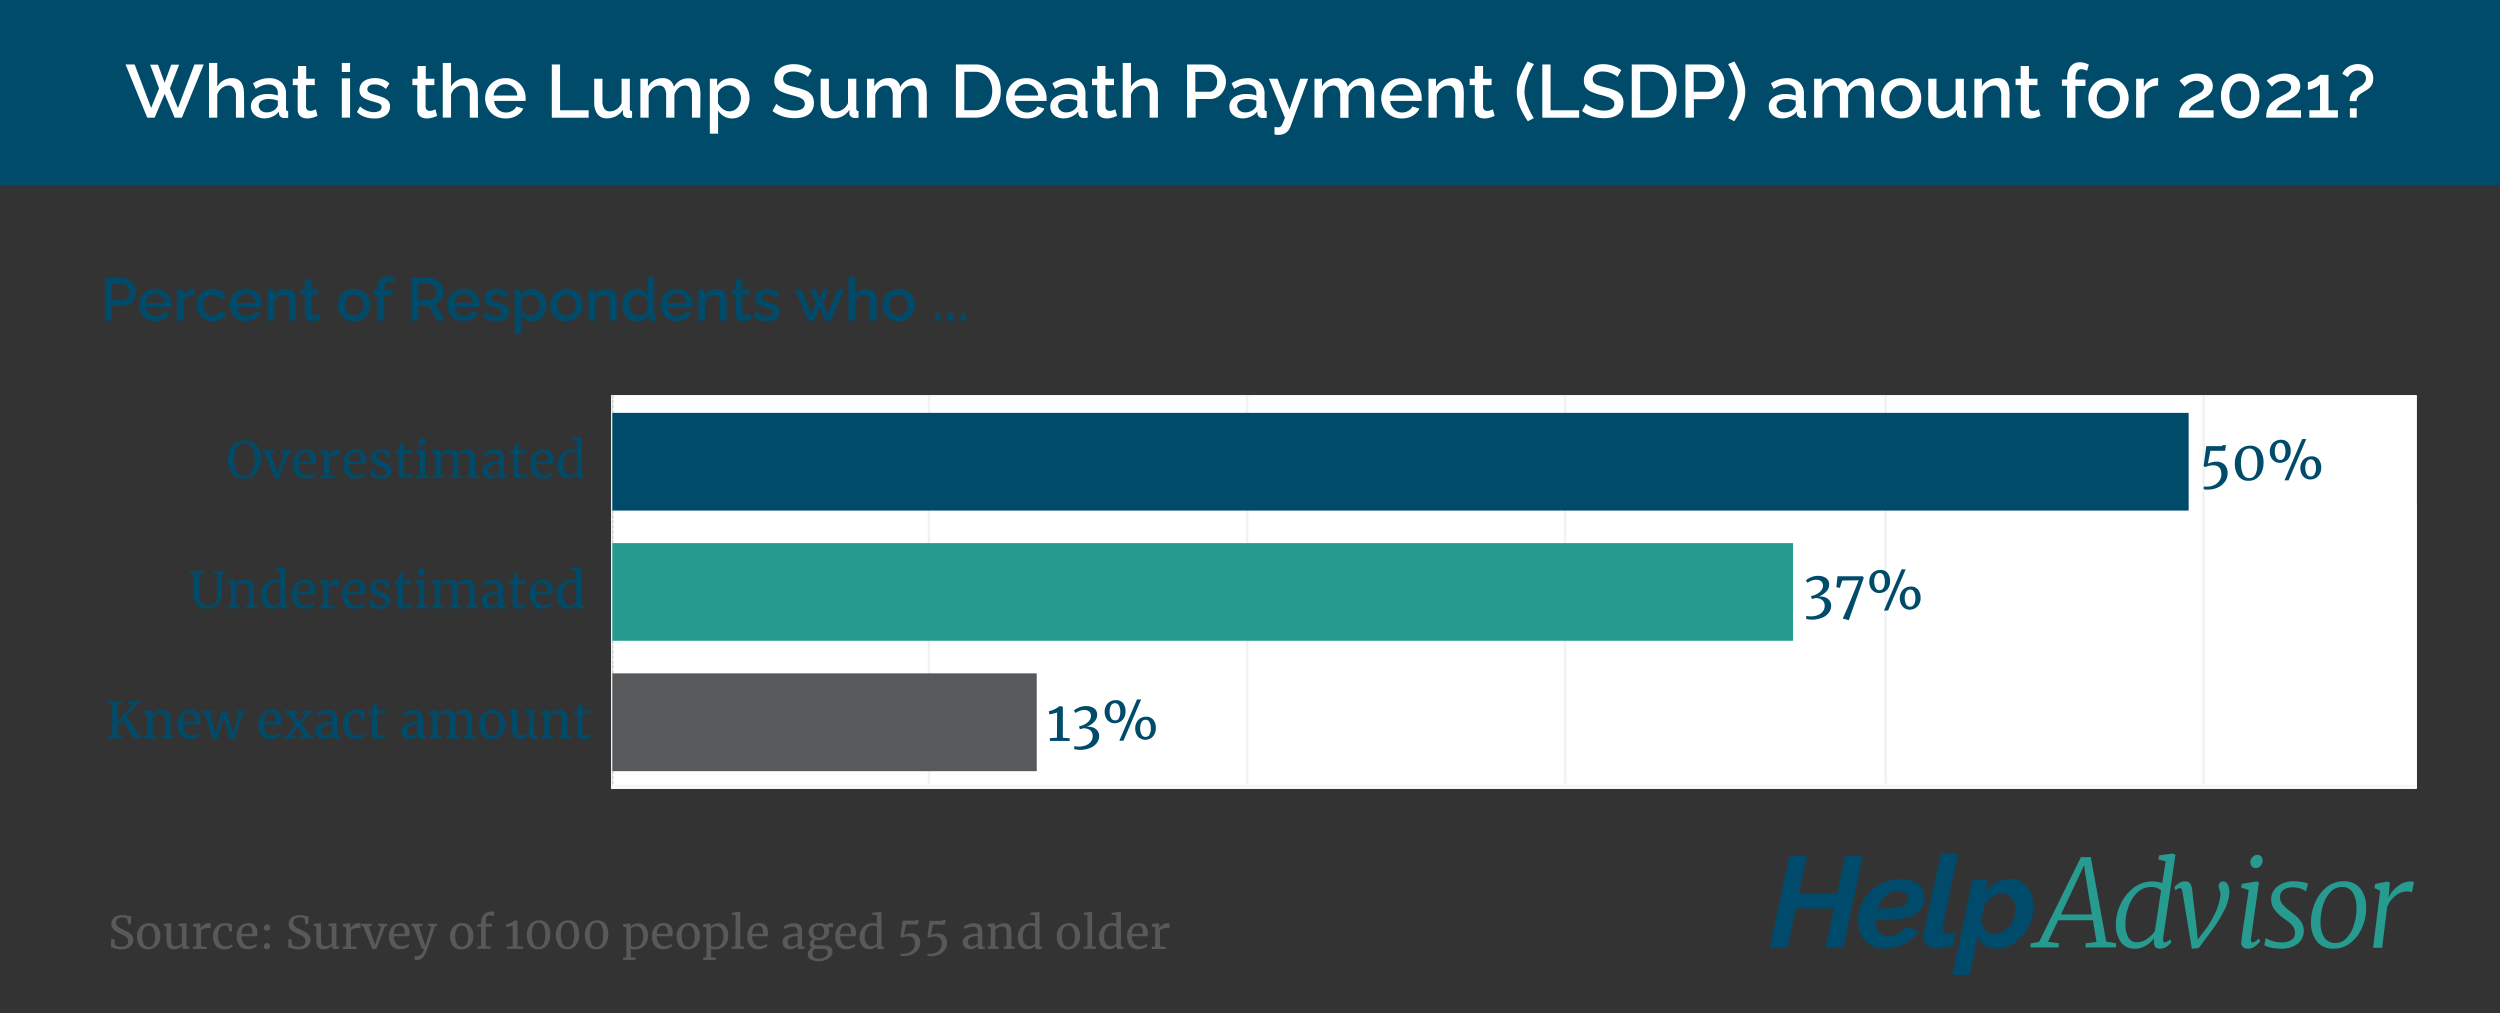 <svg id="svg101" xmlns="http://www.w3.org/2000/svg" xmlns:xlink="http://www.w3.org/1999/xlink" viewBox="0 0 606.23 245.65"><rect x="0" y="0" width="606.23" height="245.65" fill="#333333" stroke="none"/><defs><style>.cls-1,.cls-12,.cls-6{fill:none;}.cls-2{isolation:isolate;}.cls-10,.cls-3{fill:#004b6a;}.cls-13,.cls-4{fill:#fff;}.cls-10,.cls-4,.cls-8,.cls-9{fill-rule:evenodd;}.cls-5{clip-path:url(#clip-path);}.cls-6{stroke:#f2f2f2;stroke-miterlimit:10;}.cls-12,.cls-6,.cls-7{stroke-width:0.61px;}.cls-7{fill:#cbcbcb;stroke:#cbcbcb;}.cls-12,.cls-7{stroke-linejoin:bevel;}.cls-16,.cls-8{fill:#58595b;}.cls-15,.cls-9{fill:#279b90;}.cls-11{clip-path:url(#clip-path-7);}.cls-12{stroke:#f5f5f5;stroke-linecap:square;}.cls-14{fill:#004b6b;}</style><clipPath id="clip-path"><rect class="cls-1" x="148.17" y="95.87" width="437.22" height="94.73"/></clipPath><clipPath id="clip-path-7"><rect class="cls-1" x="148.17" y="95.87" width="437.82" height="95.34"/></clipPath></defs><g id="text27" class="cls-2"><g class="cls-2"><path class="cls-3" d="M57,115.47a3.49,3.49,0,0,1-1.29-1.6,6.17,6.17,0,0,1-.44-2.41,5.42,5.42,0,0,1,.53-2.45,4,4,0,0,1,1.45-1.63,3.83,3.83,0,0,1,2.07-.57A3.53,3.53,0,0,1,62.24,108a5,5,0,0,1,1,3.3,5.57,5.57,0,0,1-.53,2.49,4.15,4.15,0,0,1-1.48,1.67,3.92,3.92,0,0,1-2.11.58A3.69,3.69,0,0,1,57,115.47Zm.39-7a6.83,6.83,0,0,0,0,5.88,2.05,2.05,0,0,0,1.85,1.06,2.09,2.09,0,0,0,1.84-1.05,5.57,5.57,0,0,0,.69-3,5.26,5.26,0,0,0-.66-2.86,2.07,2.07,0,0,0-1.85-1A2.14,2.14,0,0,0,57.42,108.46Z"/><path class="cls-3" d="M63.63,109.18h2.82v.57l-.87.16,1.23,3.49.51,1.54.43-1.49L69,109.91l-.82-.16v-.57h2.46v.57l-.63.16L67.65,116h-1l-2.44-6.1-.55-.16Z"/><path class="cls-3" d="M71.82,115.09a4,4,0,0,1-.77-2.56,4.24,4.24,0,0,1,.4-1.86,3,3,0,0,1,1.12-1.23,3.16,3.16,0,0,1,1.65-.44,2.4,2.4,0,0,1,1.75.62,2.52,2.52,0,0,1,.66,1.79,6.26,6.26,0,0,1-.08,1.13H72.37a3.37,3.37,0,0,0,.56,1.93,1.77,1.77,0,0,0,1.52.74,3.13,3.13,0,0,0,1-.18,2.33,2.33,0,0,0,.82-.42l.23.54a3,3,0,0,1-1,.63,3.83,3.83,0,0,1-1.41.26A2.7,2.7,0,0,1,71.82,115.09Zm3.48-3.19a4.53,4.53,0,0,0,0-.52,2.18,2.18,0,0,0-.33-1.25,1.15,1.15,0,0,0-1-.45,1.36,1.36,0,0,0-1.12.51,3,3,0,0,0-.48,1.71Z"/><path class="cls-3" d="M77.7,115.32l.91-.08v-5.12l-.88-.22v-.66l1.68-.22h0l.27.22v.22l0,1h0a3,3,0,0,1,.43-.54,3.35,3.35,0,0,1,.82-.6A2.22,2.22,0,0,1,82,109a1.16,1.16,0,0,1,.4.06v1.36a1.1,1.1,0,0,0-.28-.12,1.73,1.73,0,0,0-.42,0,3.12,3.12,0,0,0-1.86.62v4.36l1.54.1v.58H77.7Z"/><path class="cls-3" d="M84,115.09a4,4,0,0,1-.77-2.56,4.24,4.24,0,0,1,.4-1.86,3,3,0,0,1,1.12-1.23,3.13,3.13,0,0,1,1.65-.44,2.4,2.4,0,0,1,1.75.62,2.52,2.52,0,0,1,.66,1.79,5.32,5.32,0,0,1-.09,1.13H84.52a3.37,3.37,0,0,0,.56,1.93,1.77,1.77,0,0,0,1.52.74,3.13,3.13,0,0,0,1-.18,2.33,2.33,0,0,0,.82-.42l.23.54a3,3,0,0,1-1,.63,3.86,3.86,0,0,1-1.41.26A2.7,2.7,0,0,1,84,115.09Zm3.48-3.19a4.53,4.53,0,0,0,0-.52,2.26,2.26,0,0,0-.33-1.25,1.16,1.16,0,0,0-1-.45,1.39,1.39,0,0,0-1.13.51,3,3,0,0,0-.47,1.71Z"/><path class="cls-3" d="M91,114.94a1.06,1.06,0,0,0,.51.33,2.35,2.35,0,0,0,.84.14,1.55,1.55,0,0,0,1-.26.91.91,0,0,0,.33-.74.88.88,0,0,0-.2-.57,1.79,1.79,0,0,0-.58-.43c-.25-.13-.6-.28-1.06-.46a3.35,3.35,0,0,1-1.37-.84,1.93,1.93,0,0,1-.43-1.29,1.44,1.44,0,0,1,.33-.94,2.09,2.09,0,0,1,.88-.62,3.37,3.37,0,0,1,1.26-.22,4.69,4.69,0,0,1,1,.08,5.81,5.81,0,0,1,.67.17l.34.11v1.5h-.74l-.24-.89a.64.64,0,0,0-.39-.25,2.19,2.19,0,0,0-.7-.11,1.48,1.48,0,0,0-.88.25.77.77,0,0,0-.33.65,1,1,0,0,0,.17.6,1.27,1.27,0,0,0,.45.38,7.34,7.34,0,0,0,.72.34l.25.1a9.1,9.1,0,0,1,1.1.51,2.17,2.17,0,0,1,.71.64,1.58,1.58,0,0,1,.28,1,1.7,1.7,0,0,1-.69,1.43,3.05,3.05,0,0,1-1.91.53,5.1,5.1,0,0,1-1.25-.16,9.14,9.14,0,0,1-1.06-.33V114h.79Z"/><path class="cls-3" d="M97,115.72a1.41,1.41,0,0,1-.34-1.08V110h-.87v-.54l.33-.09a1.56,1.56,0,0,0,.38-.13.72.72,0,0,0,.3-.44A4.15,4.15,0,0,0,97,108c.09-.34.15-.54.16-.6h.72l0,1.74h2v.8h-2v3.72a9.36,9.36,0,0,0,0,1,.49.49,0,0,0,.19.37,1,1,0,0,0,.47.08,4.06,4.06,0,0,0,.73-.08,4.27,4.27,0,0,0,.61-.18l.18.54a3.21,3.21,0,0,1-.94.43A4.16,4.16,0,0,1,98,116,1.46,1.46,0,0,1,97,115.72Z"/><path class="cls-3" d="M101.83,110.12l-.93-.22v-.65l1.88-.23h0l.28.22v6l1,.1v.59h-3.22v-.59l1-.11Zm-.1-2.37a.8.8,0,0,1-.2-.56.89.89,0,0,1,.24-.64.85.85,0,0,1,.65-.25.81.81,0,0,1,.61.21.83.83,0,0,1,.19.56.89.89,0,0,1-.24.66.86.86,0,0,1-.66.24h0A.72.72,0,0,1,101.73,107.75Z"/><path class="cls-3" d="M104.91,115.32l.74-.11v-5.09l-.88-.22v-.66l1.74-.22.21.16.08.49v.38a4.21,4.21,0,0,1,1.15-.7,3.28,3.28,0,0,1,1.32-.33,2.24,2.24,0,0,1,1,.22,1.4,1.4,0,0,1,.61.68,4.11,4.11,0,0,1,1.08-.61,3.5,3.5,0,0,1,1.31-.29,2.06,2.06,0,0,1,1.17.29,1.46,1.46,0,0,1,.6.88,5.81,5.81,0,0,1,.18,1.61v3.41l.87.11v.59h-2.88v-.59l.75-.11v-3.37a5.36,5.36,0,0,0-.1-1.12,1.07,1.07,0,0,0-.39-.63,1.36,1.36,0,0,0-.82-.21,2.28,2.28,0,0,0-.85.18,3.21,3.21,0,0,0-.76.42,6.48,6.48,0,0,1,.11,1.35v3.38l.86.11v.59h-2.94v-.59l.8-.11v-3.4a5.34,5.34,0,0,0-.09-1.12,1,1,0,0,0-.34-.61,1.28,1.28,0,0,0-.78-.2,2.41,2.41,0,0,0-.93.22,4.35,4.35,0,0,0-.85.51v4.6l.81.11v.59h-2.82Z"/><path class="cls-3" d="M118.12,112.41a7,7,0,0,1,2.89-.57v-.34a2.71,2.71,0,0,0-.12-.9.83.83,0,0,0-.42-.48,1.91,1.91,0,0,0-.84-.15,3.15,3.15,0,0,0-1.11.18,6.49,6.49,0,0,0-1,.43l-.3-.63a3.4,3.4,0,0,1,.58-.36,6.08,6.08,0,0,1,1-.38,3.58,3.58,0,0,1,1.12-.17,3.4,3.4,0,0,1,1.36.23,1.38,1.38,0,0,1,.72.76,3.58,3.58,0,0,1,.22,1.39v3.9h.72v.53l-.62.12a4,4,0,0,1-.65.06.74.74,0,0,1-.46-.1.62.62,0,0,1-.12-.46v-.4a3.91,3.91,0,0,1-.89.67,2.36,2.36,0,0,1-1.19.3,2.08,2.08,0,0,1-1.45-.5,1.8,1.8,0,0,1-.58-1.45A1.77,1.77,0,0,1,118.12,112.41Zm2.14,2.62a4.7,4.7,0,0,0,.75-.46v-2.09a4,4,0,0,0-2,.41,1.2,1.2,0,0,0-.67,1.06,1.29,1.29,0,0,0,.32,1,1.19,1.19,0,0,0,.87.31A1.76,1.76,0,0,0,120.26,115Z"/><path class="cls-3" d="M124.83,115.72a1.41,1.41,0,0,1-.34-1.08V110h-.88v-.54l.34-.09a1.75,1.75,0,0,0,.38-.13.72.72,0,0,0,.3-.44,5.2,5.2,0,0,0,.23-.74c.09-.34.14-.54.16-.6h.72l0,1.74h2v.8h-2v3.72a7.13,7.13,0,0,0,0,1,.52.52,0,0,0,.18.37,1.12,1.12,0,0,0,.48.08,4.06,4.06,0,0,0,.73-.08,4.27,4.27,0,0,0,.61-.18l.18.54a3.21,3.21,0,0,1-.94.43,4.16,4.16,0,0,1-1.18.2A1.46,1.46,0,0,1,124.83,115.72Z"/><path class="cls-3" d="M129.46,115.09a4,4,0,0,1-.77-2.56,4.24,4.24,0,0,1,.4-1.86,2.93,2.93,0,0,1,1.13-1.23,3.1,3.1,0,0,1,1.64-.44,2.4,2.4,0,0,1,1.75.62,2.52,2.52,0,0,1,.66,1.79,6.26,6.26,0,0,1-.08,1.13H130a3.3,3.3,0,0,0,.55,1.93,1.77,1.77,0,0,0,1.52.74,3.13,3.13,0,0,0,1-.18,2.24,2.24,0,0,0,.82-.42l.23.54a2.89,2.89,0,0,1-1,.63,3.83,3.83,0,0,1-1.41.26A2.7,2.7,0,0,1,129.46,115.09Zm3.48-3.19a4.53,4.53,0,0,0,0-.52,2.18,2.18,0,0,0-.33-1.25,1.15,1.15,0,0,0-1-.45,1.37,1.37,0,0,0-1.12.51,3,3,0,0,0-.48,1.71Z"/><path class="cls-3" d="M136.6,115.68a2.46,2.46,0,0,1-1-1.11,4.31,4.31,0,0,1-.36-1.86,4.19,4.19,0,0,1,.42-1.88,3.29,3.29,0,0,1,1.22-1.34,3.48,3.48,0,0,1,1.87-.49,4.39,4.39,0,0,1,1.13.13v-2.26l-1.23-.15v-.52l2.18-.22h0l.27.19v9.12h.7v.56c-.25.06-.48.1-.67.13a2.92,2.92,0,0,1-.6,0,.68.68,0,0,1-.45-.11c-.09-.07-.13-.22-.13-.46v-.39a2.74,2.74,0,0,1-.89.7,2.71,2.71,0,0,1-1.2.27A2.55,2.55,0,0,1,136.6,115.68Zm2.7-.71a1.67,1.67,0,0,0,.62-.49V110a.89.89,0,0,0-.45-.26,2.68,2.68,0,0,0-.76-.11,1.83,1.83,0,0,0-1.51.72,3.56,3.56,0,0,0-.56,2.22,3.11,3.11,0,0,0,.49,1.94,1.56,1.56,0,0,0,1.29.63A1.9,1.9,0,0,0,139.3,115Z"/></g><g class="cls-2"><path class="cls-3" d="M47.78,146.63a4.37,4.37,0,0,1-.84-2.95v-4.45l-.86-.14v-.61h3.23v.61l-1,.15v4.57a3.81,3.81,0,0,0,.59,2.38,2,2,0,0,0,1.69.73,1.9,1.9,0,0,0,1.66-.78,3.83,3.83,0,0,0,.55-2.25v-4.65l-1-.15v-.61h2.83v.61l-.89.14v4.6a3.91,3.91,0,0,1-.9,2.82,3.14,3.14,0,0,1-2.38.93A3.32,3.32,0,0,1,47.78,146.63Z"/><path class="cls-3" d="M56,141.69l-.87-.22v-.65l1.73-.22h0l.25.22v.8a4.44,4.44,0,0,1,1.15-.7,3.44,3.44,0,0,1,1.37-.32,2.11,2.11,0,0,1,1.19.29,1.59,1.59,0,0,1,.58.89,5.89,5.89,0,0,1,.17,1.62v3.4l.85.08v.61H59.61v-.6l.75-.09v-3.41a4.7,4.7,0,0,0-.1-1.12,1,1,0,0,0-.36-.61,1.32,1.32,0,0,0-.78-.2,2.41,2.41,0,0,0-.93.22,5.05,5.05,0,0,0-.89.51v4.6l.83.1v.6H55.27v-.6l.76-.1Z"/><path class="cls-3" d="M64.64,147.26a2.54,2.54,0,0,1-1-1.12,4.27,4.27,0,0,1-.36-1.85,4.16,4.16,0,0,1,.42-1.88A3.29,3.29,0,0,1,65,141.07a3.48,3.48,0,0,1,1.87-.49,4.39,4.39,0,0,1,1.13.13v-2.27l-1.23-.14v-.52l2.18-.22h0l.26.19v9.12h.71v.56l-.68.13a3.83,3.83,0,0,1-.6.05.74.74,0,0,1-.45-.11.59.59,0,0,1-.13-.46v-.39a2.76,2.76,0,0,1-2.09,1A2.55,2.55,0,0,1,64.64,147.26Zm2.7-.71a1.68,1.68,0,0,0,.62-.49v-4.44a.82.82,0,0,0-.45-.26,2.37,2.37,0,0,0-.76-.12,1.81,1.81,0,0,0-1.51.73,3.62,3.62,0,0,0-.56,2.22,3.13,3.13,0,0,0,.49,1.94,1.58,1.58,0,0,0,1.29.63A1.9,1.9,0,0,0,67.34,146.55Z"/><path class="cls-3" d="M71.63,146.66a4,4,0,0,1-.77-2.55,4,4,0,0,1,.4-1.86A3,3,0,0,1,72.38,141a3.12,3.12,0,0,1,1.65-.43,2.4,2.4,0,0,1,1.75.62,2.6,2.6,0,0,1,.66,1.79,5.38,5.38,0,0,1-.09,1.13H72.18a3.32,3.32,0,0,0,.56,1.93,1.77,1.77,0,0,0,1.52.74,3.13,3.13,0,0,0,1-.18,2.72,2.72,0,0,0,.82-.42l.23.53a2.76,2.76,0,0,1-1,.63,3.83,3.83,0,0,1-1.4.27A2.7,2.7,0,0,1,71.63,146.66Zm3.47-3.19a3,3,0,0,0,0-.52,2.22,2.22,0,0,0-.33-1.24,1.17,1.17,0,0,0-1-.45,1.39,1.39,0,0,0-1.12.51,2.89,2.89,0,0,0-.48,1.7Z"/><path class="cls-3" d="M77.5,146.89l.91-.07v-5.13l-.87-.22v-.65l1.67-.22h0l.26.22V141l0,.94h0a4.43,4.43,0,0,1,.44-.53,3.28,3.28,0,0,1,.81-.6,2.28,2.28,0,0,1,1.08-.27,1.09,1.09,0,0,1,.4.06V142a.87.87,0,0,0-.27-.12,1.38,1.38,0,0,0-.42,0,3.17,3.17,0,0,0-1.87.61v4.37l1.54.1v.58H77.5Z"/><path class="cls-3" d="M83.78,146.66a4,4,0,0,1-.77-2.55,4,4,0,0,1,.4-1.86A3,3,0,0,1,84.53,141a3.11,3.11,0,0,1,1.64-.43,2.4,2.4,0,0,1,1.76.62,2.6,2.6,0,0,1,.66,1.79,5.38,5.38,0,0,1-.09,1.13H84.33a3.32,3.32,0,0,0,.56,1.93,1.75,1.75,0,0,0,1.51.74,3.14,3.14,0,0,0,1-.18,2.72,2.72,0,0,0,.82-.42l.23.53a2.76,2.76,0,0,1-1,.63,3.83,3.83,0,0,1-1.4.27A2.7,2.7,0,0,1,83.78,146.66Zm3.47-3.19a3,3,0,0,0,0-.52,2.22,2.22,0,0,0-.33-1.24,1.18,1.18,0,0,0-1-.45,1.37,1.37,0,0,0-1.12.51,2.89,2.89,0,0,0-.48,1.7Z"/><path class="cls-3" d="M90.76,146.52a1.06,1.06,0,0,0,.51.33,2.58,2.58,0,0,0,.83.14,1.59,1.59,0,0,0,1-.27.88.88,0,0,0,.33-.74.83.83,0,0,0-.21-.56,1.76,1.76,0,0,0-.57-.44c-.25-.12-.6-.27-1.06-.45a3.39,3.39,0,0,1-1.37-.84,1.93,1.93,0,0,1-.43-1.29,1.49,1.49,0,0,1,.32-.94,2.19,2.19,0,0,1,.89-.62,3.31,3.31,0,0,1,1.25-.23,4.74,4.74,0,0,1,1,.09,4.29,4.29,0,0,1,.67.17l.34.11v1.5h-.74l-.24-.9a.69.69,0,0,0-.39-.25,2.52,2.52,0,0,0-.7-.1,1.46,1.46,0,0,0-.88.24.78.78,0,0,0-.33.66,1,1,0,0,0,.17.6,1.46,1.46,0,0,0,.44.38,7.7,7.7,0,0,0,.73.34l.24.1a9.34,9.34,0,0,1,1.11.51,2.26,2.26,0,0,1,.71.63,1.63,1.63,0,0,1,.28,1,1.7,1.7,0,0,1-.7,1.43,3.1,3.1,0,0,1-1.91.53,5,5,0,0,1-1.24-.16,9.14,9.14,0,0,1-1.06-.33v-1.56h.79Z"/><path class="cls-3" d="M96.79,147.29a1.45,1.45,0,0,1-.33-1.08v-4.65h-.88V141l.34-.08a1.27,1.27,0,0,0,.38-.14.69.69,0,0,0,.3-.43,5.2,5.2,0,0,0,.23-.74L97,139h.71l0,1.75h2v.8h-2v3.72a7.23,7.23,0,0,0,0,1,.52.52,0,0,0,.18.37,1.12,1.12,0,0,0,.48.08,3.86,3.86,0,0,0,.72-.08,3.09,3.09,0,0,0,.62-.19l.18.55a3.11,3.11,0,0,1-.94.42,3.87,3.87,0,0,1-1.18.21A1.5,1.5,0,0,1,96.79,147.29Z"/><path class="cls-3" d="M101.63,141.69l-.92-.22v-.64l1.88-.23h0l.27.22v6l1,.09v.6h-3.21v-.6l1-.1Zm-.09-2.36a.82.82,0,0,1-.2-.56.89.89,0,0,1,.24-.64.84.84,0,0,1,.65-.26.78.78,0,0,1,.6.22.82.82,0,0,1,.2.56.88.88,0,0,1-.24.65.86.86,0,0,1-.66.25h0A.75.75,0,0,1,101.54,139.33Z"/><path class="cls-3" d="M104.71,146.89l.74-.1v-5.1l-.87-.22v-.65l1.73-.22.22.16.07.48v.39a4.45,4.45,0,0,1,1.16-.71,3.42,3.42,0,0,1,1.32-.32,2.15,2.15,0,0,1,1.05.22,1.36,1.36,0,0,1,.61.68,4.11,4.11,0,0,1,1.08-.61,3.5,3.5,0,0,1,1.31-.29,2.06,2.06,0,0,1,1.17.29,1.55,1.55,0,0,1,.6.88,5.81,5.81,0,0,1,.18,1.61v3.41l.87.1v.6h-2.89v-.6l.76-.1v-3.38a4.79,4.79,0,0,0-.11-1.12,1,1,0,0,0-.38-.62,1.38,1.38,0,0,0-.82-.21,2.28,2.28,0,0,0-.85.18,2.69,2.69,0,0,0-.77.42,5.81,5.81,0,0,1,.11,1.34v3.39l.86.1v.6h-2.93v-.6l.8-.1v-3.4a5.51,5.51,0,0,0-.09-1.13,1.06,1.06,0,0,0-.35-.6,1.24,1.24,0,0,0-.77-.2,2.41,2.41,0,0,0-.93.22,4.07,4.07,0,0,0-.85.51v4.6l.81.1v.6h-2.83Z"/><path class="cls-3" d="M117.93,144a7.17,7.17,0,0,1,2.88-.58v-.33a2.71,2.71,0,0,0-.12-.9.85.85,0,0,0-.41-.48,1.93,1.93,0,0,0-.85-.15,3.5,3.5,0,0,0-1.11.17,8.22,8.22,0,0,0-1,.43l-.31-.63a3.75,3.75,0,0,1,.59-.35,7.14,7.14,0,0,1,1-.39,3.89,3.89,0,0,1,1.11-.17,3.24,3.24,0,0,1,1.37.24,1.45,1.45,0,0,1,.72.76A3.78,3.78,0,0,1,122,143v3.89h.71v.54l-.61.12a4.12,4.12,0,0,1-.65.06.72.72,0,0,1-.46-.1.62.62,0,0,1-.12-.46v-.4a4.23,4.23,0,0,1-.89.67,2.38,2.38,0,0,1-1.2.3,2.12,2.12,0,0,1-1.44-.5,1.81,1.81,0,0,1-.58-1.45A1.77,1.77,0,0,1,117.93,144Zm2.13,2.61a3.5,3.5,0,0,0,.75-.46v-2.08a3.93,3.93,0,0,0-2,.4,1.21,1.21,0,0,0-.67,1.06,1.28,1.28,0,0,0,.32,1,1.21,1.21,0,0,0,.86.31A1.75,1.75,0,0,0,120.06,146.6Z"/><path class="cls-3" d="M124.63,147.29a1.45,1.45,0,0,1-.34-1.08v-4.65h-.87V141l.34-.08a1.27,1.27,0,0,0,.38-.14.69.69,0,0,0,.3-.43,7,7,0,0,0,.23-.74l.16-.61h.71l0,1.75h2v.8h-2v3.72a7.23,7.23,0,0,0,0,1,.52.52,0,0,0,.18.37,1.06,1.06,0,0,0,.48.08,3.86,3.86,0,0,0,.72-.08,3,3,0,0,0,.61-.19l.19.55a3.11,3.11,0,0,1-.94.42,3.93,3.93,0,0,1-1.18.21A1.49,1.49,0,0,1,124.63,147.29Z"/><path class="cls-3" d="M129.27,146.66a4,4,0,0,1-.77-2.55,4.18,4.18,0,0,1,.4-1.86A3,3,0,0,1,130,141a3.12,3.12,0,0,1,1.65-.43,2.4,2.4,0,0,1,1.75.62,2.55,2.55,0,0,1,.66,1.79,6.34,6.34,0,0,1-.08,1.13h-4.18a3.39,3.39,0,0,0,.56,1.93,1.77,1.77,0,0,0,1.52.74,3.13,3.13,0,0,0,1-.18,2.72,2.72,0,0,0,.82-.42l.23.53a2.71,2.71,0,0,1-1,.63,3.84,3.84,0,0,1-1.41.27A2.71,2.71,0,0,1,129.27,146.66Zm3.48-3.19a4.41,4.41,0,0,0,0-.52,2.22,2.22,0,0,0-.33-1.24,1.16,1.16,0,0,0-1-.45,1.39,1.39,0,0,0-1.13.51,3,3,0,0,0-.47,1.7Z"/><path class="cls-3" d="M136.41,147.26a2.5,2.5,0,0,1-1-1.12,4.42,4.42,0,0,1-.35-1.85,4.16,4.16,0,0,1,.42-1.88,3.22,3.22,0,0,1,1.22-1.34,3.45,3.45,0,0,1,1.87-.49,4.44,4.44,0,0,1,1.13.13v-2.27l-1.24-.14v-.52l2.18-.22h0l.27.19v9.12h.7v.56l-.67.13a3.83,3.83,0,0,1-.6.05.74.74,0,0,1-.45-.11.59.59,0,0,1-.13-.46v-.39a2.69,2.69,0,0,1-.89.69,2.58,2.58,0,0,1-1.2.28A2.55,2.55,0,0,1,136.41,147.26Zm2.7-.71a1.77,1.77,0,0,0,.62-.49v-4.44a.86.86,0,0,0-.46-.26,2.31,2.31,0,0,0-.75-.12A1.8,1.8,0,0,0,137,142a3.55,3.55,0,0,0-.57,2.22,3.13,3.13,0,0,0,.5,1.94,1.56,1.56,0,0,0,1.29.63A1.9,1.9,0,0,0,139.11,146.55Z"/></g><g class="cls-2"><path class="cls-3" d="M32.2,178.57c-.21-.32-.52-.84-.91-1.54l-.41-.72c-.22-.4-.43-.73-.62-1a5.57,5.57,0,0,0-.5-.66L28.54,176v2.34l1.1.12v.59H26.23v-.59l1-.12v-7.54l-1-.15v-.6h3.3v.6l-1,.15v4.24l3.56-4.24-1-.15v-.6h3v.6l-.94.15-2.62,2.93a5.37,5.37,0,0,1,.91,1.06c.32.46.71,1,1.17,1.78s.68,1.06.86,1.33.33.4.43.43l.57.13v.59H32.73C32.59,179.06,32.42,178.9,32.2,178.57Z"/><path class="cls-3" d="M35.72,173.27l-.87-.22v-.65l1.74-.22h0l.26.22v.8a4.28,4.28,0,0,1,1.15-.71,3.35,3.35,0,0,1,1.37-.31,2,2,0,0,1,1.18.29,1.57,1.57,0,0,1,.59.89,6.31,6.31,0,0,1,.17,1.62v3.39l.85.09v.6H39.3v-.59l.75-.1V175a5.58,5.58,0,0,0-.09-1.13,1,1,0,0,0-.37-.6,1.26,1.26,0,0,0-.77-.2,2.29,2.29,0,0,0-.94.22,4,4,0,0,0-.88.51v4.59l.82.11v.59H35v-.59l.76-.11Z"/><path class="cls-3" d="M43.79,178.24a4,4,0,0,1-.77-2.56,4.16,4.16,0,0,1,.4-1.85,2.9,2.9,0,0,1,1.13-1.24,3.1,3.1,0,0,1,1.64-.44,2.36,2.36,0,0,1,1.75.63,2.49,2.49,0,0,1,.66,1.79,6.13,6.13,0,0,1-.08,1.12H44.35a3.35,3.35,0,0,0,.55,1.94,1.76,1.76,0,0,0,1.52.73,3.39,3.39,0,0,0,1-.17,2.6,2.6,0,0,0,.82-.42l.23.53a2.89,2.89,0,0,1-1,.63,3.84,3.84,0,0,1-1.41.27A2.71,2.71,0,0,1,43.79,178.24Zm3.48-3.19a4.41,4.41,0,0,0,0-.52,2.12,2.12,0,0,0-.33-1.24,1.13,1.13,0,0,0-1-.46,1.37,1.37,0,0,0-1.12.51,3,3,0,0,0-.48,1.71Z"/><path class="cls-3" d="M49,172.33h2.83v.58l-.92.14,1,3.57.36,1.54.35-1.56,1.16-4.27H55l1.2,4.27.35,1.57.39-1.55,1-3.56-.92-.15v-.58h2.46v.58l-.64.15-1.88,6.1H55.78l-1.29-4.28-.31-1.5-.26,1.5-1.22,4.28H51.57l-1.94-6.11-.62-.14Z"/><path class="cls-3" d="M63.44,178.24a3.93,3.93,0,0,1-.77-2.56,4,4,0,0,1,.4-1.85,2.87,2.87,0,0,1,1.12-1.24,3.12,3.12,0,0,1,1.64-.44,2.34,2.34,0,0,1,1.75.63,2.49,2.49,0,0,1,.66,1.79,6.13,6.13,0,0,1-.08,1.12H64a3.28,3.28,0,0,0,.56,1.94,1.75,1.75,0,0,0,1.51.73,3.39,3.39,0,0,0,1-.17,2.6,2.6,0,0,0,.82-.42l.23.53a2.89,2.89,0,0,1-1,.63,3.84,3.84,0,0,1-1.41.27A2.69,2.69,0,0,1,63.44,178.24Zm3.47-3.19a4.38,4.38,0,0,0,0-.52,2.12,2.12,0,0,0-.34-1.24,1.13,1.13,0,0,0-1-.46,1.37,1.37,0,0,0-1.12.51,3,3,0,0,0-.48,1.71Z"/><path class="cls-3" d="M71.7,175.71l-2-2.66-.68-.14v-.58h3.08v.58l-.85.14,1.11,1.56.34.53.32-.53,1.15-1.56-.88-.14v-.58H75.8v.58l-.73.14-2,2.51,2.14,2.81.71.11v.58H72.79v-.58l.8-.12-1.1-1.64-.37-.54-.32.53-1.17,1.65,1,.12v.58H68.81v-.58l.82-.12Z"/><path class="cls-3" d="M77.64,175.57a7,7,0,0,1,2.89-.58v-.34a2.45,2.45,0,0,0-.13-.9.92.92,0,0,0-.41-.48,1.93,1.93,0,0,0-.85-.15,3.23,3.23,0,0,0-1.11.18,8.22,8.22,0,0,0-1,.43l-.31-.63a3.1,3.1,0,0,1,.59-.35,5.26,5.26,0,0,1,1-.39,3.89,3.89,0,0,1,1.11-.17,3.24,3.24,0,0,1,1.37.24,1.39,1.39,0,0,1,.72.75,3.63,3.63,0,0,1,.22,1.4v3.89h.71V179l-.61.13a4.12,4.12,0,0,1-.65.06.73.73,0,0,1-.46-.11.61.61,0,0,1-.12-.45v-.4a4.2,4.2,0,0,1-.89.66,2.27,2.27,0,0,1-1.19.31,2.09,2.09,0,0,1-1.45-.51,1.91,1.91,0,0,1,.56-3.12Zm2.13,2.61a3.84,3.84,0,0,0,.76-.46v-2.09a3.93,3.93,0,0,0-2,.41,1.2,1.2,0,0,0-.67,1.06,1.28,1.28,0,0,0,.32,1,1.17,1.17,0,0,0,.87.31A1.68,1.68,0,0,0,79.77,178.18Z"/><path class="cls-3" d="M83.55,173.92a3.08,3.08,0,0,1,1.16-1.29,3.44,3.44,0,0,1,1.85-.48,3.86,3.86,0,0,1,.9.1c.25.07.55.15.9.27l0,1.86h-.79l-.26-1.23c-.05-.23-.36-.34-.93-.34a1.58,1.58,0,0,0-1.34.68,3.38,3.38,0,0,0-.49,1.95,3.71,3.71,0,0,0,.55,2.18,1.73,1.73,0,0,0,1.44.74,2.86,2.86,0,0,0,1-.16,3.53,3.53,0,0,0,.78-.37l.23.48a2.84,2.84,0,0,1-1,.61,3.09,3.09,0,0,1-1.29.28,3,3,0,0,1-1.68-.45,2.83,2.83,0,0,1-1-1.23,4.35,4.35,0,0,1-.34-1.78A4.15,4.15,0,0,1,83.55,173.92Z"/><path class="cls-3" d="M90.57,178.87a1.41,1.41,0,0,1-.34-1.08v-4.65h-.88v-.55l.34-.09a1.33,1.33,0,0,0,.38-.13.72.72,0,0,0,.3-.44,5,5,0,0,0,.23-.73c.09-.34.14-.55.16-.61h.71l0,1.74h2v.81h-2v3.72a7.32,7.32,0,0,0,0,1,.51.51,0,0,0,.18.36,1,1,0,0,0,.48.09,3.22,3.22,0,0,0,.72-.09,4.08,4.08,0,0,0,.62-.18l.18.55a3.7,3.7,0,0,1-.94.42,3.87,3.87,0,0,1-1.18.21A1.44,1.44,0,0,1,90.57,178.87Z"/><path class="cls-3" d="M98.47,175.57a7,7,0,0,1,2.89-.58v-.34a2.71,2.71,0,0,0-.12-.9,1,1,0,0,0-.42-.48,1.93,1.93,0,0,0-.85-.15,3.13,3.13,0,0,0-1.1.18,7.67,7.67,0,0,0-1,.43l-.3-.63a2.65,2.65,0,0,1,.58-.35,5.26,5.26,0,0,1,1-.39,3.9,3.9,0,0,1,1.12-.17,3.22,3.22,0,0,1,1.36.24,1.39,1.39,0,0,1,.72.75,3.63,3.63,0,0,1,.22,1.4v3.89h.71V179l-.61.13a4,4,0,0,1-.65.06.73.73,0,0,1-.46-.11.61.61,0,0,1-.12-.45v-.4a4.2,4.2,0,0,1-.89.66,2.27,2.27,0,0,1-1.19.31,2.09,2.09,0,0,1-1.45-.51,1.91,1.91,0,0,1,.56-3.12Zm2.13,2.61a3.84,3.84,0,0,0,.76-.46v-2.09a4,4,0,0,0-2,.41,1.2,1.2,0,0,0-.67,1.06,1.28,1.28,0,0,0,.32,1,1.17,1.17,0,0,0,.87.31A1.68,1.68,0,0,0,100.6,178.18Z"/><path class="cls-3" d="M104.12,178.47l.74-.11v-5.09l-.87-.22v-.65l1.73-.22.22.15.07.49v.39a4,4,0,0,1,1.16-.71,3.42,3.42,0,0,1,1.31-.32,2.17,2.17,0,0,1,1.06.22,1.32,1.32,0,0,1,.6.67,4.5,4.5,0,0,1,1.09-.61,3.47,3.47,0,0,1,1.3-.28,2.1,2.1,0,0,1,1.18.28,1.58,1.58,0,0,1,.6.89,5.73,5.73,0,0,1,.18,1.6v3.41l.87.11v.59h-2.89v-.59l.75-.11V175a4.81,4.81,0,0,0-.1-1.12,1.07,1.07,0,0,0-.39-.63,1.42,1.42,0,0,0-.81-.2,2.47,2.47,0,0,0-.85.17,3.28,3.28,0,0,0-.77.42,6,6,0,0,1,.11,1.35v3.38l.86.11v.59h-2.93v-.59l.8-.11V175a5.45,5.45,0,0,0-.09-1.13,1,1,0,0,0-.35-.6,1.26,1.26,0,0,0-.77-.2,2.24,2.24,0,0,0-.93.22,3.62,3.62,0,0,0-.86.51v4.59l.82.11v.59h-2.83Z"/><path class="cls-3" d="M116.65,173.79a3.11,3.11,0,0,1,2.75-1.64,2.79,2.79,0,0,1,2.3,1,4,4,0,0,1,.77,2.55,3.79,3.79,0,0,1-.45,1.9,3.11,3.11,0,0,1-1.19,1.22,3.17,3.17,0,0,1-1.57.41,2.74,2.74,0,0,1-2.29-1,4,4,0,0,1-.77-2.55A3.78,3.78,0,0,1,116.65,173.79Zm4,4a3.82,3.82,0,0,0,.45-2,4.74,4.74,0,0,0-.41-2.14,1.41,1.41,0,0,0-1.32-.79,1.44,1.44,0,0,0-1.29.7,3.67,3.67,0,0,0-.46,2,4.47,4.47,0,0,0,.43,2.14,1.41,1.41,0,0,0,1.32.79A1.43,1.43,0,0,0,120.62,177.82Z"/><path class="cls-3" d="M128.58,179a.53.53,0,0,1-.16-.44v-.41a3.78,3.78,0,0,1-1,.7,2.56,2.56,0,0,1-1.21.31,1.9,1.9,0,0,1-1.6-.61,3.32,3.32,0,0,1-.47-2v-3.52l-.68-.19v-.53l1.7-.16h0l.23.14v4.16a4.51,4.51,0,0,0,.1,1.1,1,1,0,0,0,.37.58,1.23,1.23,0,0,0,.76.19,2.12,2.12,0,0,0,.9-.2,3.07,3.07,0,0,0,.74-.49v-4.6l-.87-.19v-.53l1.84-.16h0l.28.14v6.12h.72V179l-.59.14a3.25,3.25,0,0,1-.57,0A.8.8,0,0,1,128.58,179Z"/><path class="cls-3" d="M132,173.27l-.87-.22v-.65l1.73-.22h0l.25.22v.8a4.28,4.28,0,0,1,1.15-.71,3.39,3.39,0,0,1,1.37-.31,2,2,0,0,1,1.18.29,1.52,1.52,0,0,1,.59.89,6.31,6.31,0,0,1,.17,1.62v3.39l.85.09v.6h-2.87v-.59l.75-.1V175a4.85,4.85,0,0,0-.1-1.13,1,1,0,0,0-.36-.6,1.32,1.32,0,0,0-.78-.2,2.24,2.24,0,0,0-.93.22,4.05,4.05,0,0,0-.89.51v4.59l.83.11v.59H131.2v-.59l.76-.11Z"/><path class="cls-3" d="M140.33,178.87a1.41,1.41,0,0,1-.34-1.08v-4.65h-.88v-.55l.34-.09a1.33,1.33,0,0,0,.38-.13.72.72,0,0,0,.3-.44,5,5,0,0,0,.23-.73c.09-.34.14-.55.16-.61h.71l0,1.74h2v.81h-2v3.72a7.32,7.32,0,0,0,0,1,.51.51,0,0,0,.18.36,1,1,0,0,0,.48.09,3.22,3.22,0,0,0,.72-.09,4.08,4.08,0,0,0,.62-.18l.18.55a3.7,3.7,0,0,1-.94.42,3.87,3.87,0,0,1-1.18.21A1.46,1.46,0,0,1,140.33,178.87Z"/></g></g><path id="path29" class="cls-4" d="M148.17,95.87v95.34H586V95.87Z"/><path id="path31" class="cls-4" d="M148.17,122.59v68.62H586V122.59Z"/><path id="path33" class="cls-4" d="M148.17,95.87v95.34H586V95.87Z"/><path id="path35" class="cls-4" d="M148.17,95.87v95.34H586V95.87Z"/><g class="cls-5"><path id="path37" class="cls-6" d="M225.29,190V95.87"/></g><g class="cls-5"><path id="path39" class="cls-6" d="M302.41,190V95.87"/></g><g class="cls-5"><path id="path41" class="cls-6" d="M379.53,190V95.87"/></g><g class="cls-5"><path id="path43" class="cls-6" d="M457.25,190V95.87"/></g><g class="cls-5"><path id="path45" class="cls-6" d="M534.37,190V95.87"/></g><g class="cls-5"><path id="path47" class="cls-7" d="M147.86,190v-.6h.61v.6Zm0-1.21v-.61h.61v.61Zm0-1.21V187h.61v.61Zm0-1.22v-.61h.61v.61Zm0-1.21v-.61h.61v.61Zm0-1.22v-.6h.61v.6Zm0-1.21v-.61h.61v.61Zm0-1.22v-.6h.61v.6Zm0-1.21v-.61h.61v.61Zm0-1.22v-.6h.61v.6Zm0-1.21v-.61h.61v.61Zm0-1.21V176h.61v.61Zm0-1.22v-.61h.61v.61Zm0-1.21v-.61h.61v.61Zm0-1.22v-.61h.61V173Zm0-1.21v-.61h.61v.61Zm0-1.22V170h.61v.6Zm0-1.21v-.61h.61v.61Zm0-1.22v-.6h.61v.6Zm0-1.21v-.61h.61v.61Zm0-1.21v-.61h.61v.61Zm0-1.22v-.61h.61v.61Zm0-1.21v-.61h.61v.61Zm0-1.22v-.61h.61v.61Zm0-1.21v-.61h.61v.61Zm0-1.22V159h.61v.6Zm0-1.21v-.61h.61v.61Zm0-1.22v-.6h.61v.6Zm0-1.21v-.61h.61V156Zm0-1.22v-.6h.61v.6Zm0-1.21V153h.61v.61Zm0-1.21v-.61h.61v.61Zm0-1.22v-.61h.61v.61Zm0-1.21v-.61h.61v.61Zm0-1.22v-.6h.61v.6Zm0-1.21v-.61h.61v.61Zm0-1.22v-.6h.61v.6Zm0-1.21v-.61h.61v.61Zm0-1.22v-.6h.61v.6Zm0-1.21V142h.61v.61Zm0-1.21v-.61h.61v.61Zm0-1.22v-.61h.61v.61Zm0-1.21v-.61h.61V139Zm0-1.22v-.61h.61v.61Zm0-1.21V136h.61v.61Zm0-1.22v-.6h.61v.6Zm0-1.21v-.61h.61v.61Zm0-1.22v-.6h.61v.6Zm0-1.21v-.61h.61v.61Zm0-1.21v-.61h.61v.61Zm0-1.22v-.61h.61v.61Zm0-1.21v-.61h.61v.61Zm0-1.22v-.61h.61v.61Zm0-1.21V125h.61v.61Zm0-1.22v-.6h.61v.6Zm0-1.21v-.61h.61v.61Zm0-1.22v-.6h.61v.6Zm0-1.21v-.61h.61v.61Zm0-1.22V119h.61v.6Zm0-1.21v-.61h.61v.61Zm0-1.21v-.61h.61v.61Zm0-1.22v-.61h.61v.61Zm0-1.21v-.61h.61v.61Zm0-1.22v-.61h.61v.61Zm0-1.21v-.61h.61v.61Zm0-1.22v-.6h.61v.6Zm0-1.21v-.61h.61v.61Zm0-1.22V108h.61v.6Zm0-1.21v-.61h.61v.61Zm0-1.21v-.61h.61v.61Zm0-1.22v-.61h.61V105Zm0-1.21v-.61h.61v.61Zm0-1.22v-.61h.61v.61Zm0-1.21v-.61h.61v.61Zm0-1.22v-.6h.61v.6Zm0-1.21V98.3h.61v.61Zm0-1.22v-.6h.61v.6Zm0-1.21v-.61h.61v.61Z"/></g><path id="path49" class="cls-8" d="M148.17,163.28V187H251.4V163.28Z"/><path id="path51" class="cls-9" d="M148.17,131.7v23.68H434.79V131.7Z"/><path id="path53" class="cls-10" d="M148.17,100.12v23.69H530.73V100.12Z"/><g id="text59" class="cls-2"><g class="cls-2"><path class="cls-3" d="M535.22,118a3.9,3.9,0,0,0,1.74-.39,3.09,3.09,0,0,0,1.24-1.07,2.69,2.69,0,0,0,.46-1.55c0-1.44-.67-2.16-2-2.16a4.65,4.65,0,0,0-1,.13,7,7,0,0,0-.94.3l-.36-.25.65-4.82h3.81l.14-.25h.83l-.24,1.38H536l-.61,3.11a5,5,0,0,1,.92-.33,4.37,4.37,0,0,1,1.12-.15,2.76,2.76,0,0,1,2,.72,2.81,2.81,0,0,1,.74,2.1,3.39,3.39,0,0,1-.61,2,4.37,4.37,0,0,1-1.72,1.43,5.84,5.84,0,0,1-2.53.53,3.94,3.94,0,0,1-.93-.09v-.64C534.67,118,534.93,118,535.22,118Z"/><path class="cls-3" d="M542.78,115.46a5.17,5.17,0,0,1-.85-3.06,5,5,0,0,1,.49-2.29,3.53,3.53,0,0,1,1.31-1.51,3.33,3.33,0,0,1,1.82-.52,2.91,2.91,0,0,1,2.54,1.12,5.16,5.16,0,0,1,.8,3,5.4,5.4,0,0,1-.46,2.3,3.73,3.73,0,0,1-1.27,1.54,3.15,3.15,0,0,1-1.82.55A3,3,0,0,1,542.78,115.46Zm4.61-3.07a6.35,6.35,0,0,0-.45-2.68,1.55,1.55,0,0,0-1.5-.94,1.64,1.64,0,0,0-1.53.89,5.37,5.37,0,0,0-.49,2.55,6.65,6.65,0,0,0,.47,2.72,1.58,1.58,0,0,0,1.51,1C546.73,116,547.39,114.77,547.39,112.39Z"/><path class="cls-3" d="M551.54,111.86a2.38,2.38,0,0,1-.84-1,3.19,3.19,0,0,1-.29-1.36,3,3,0,0,1,.36-1.52,2.36,2.36,0,0,1,1-1,2.73,2.73,0,0,1,1.32-.34,2.12,2.12,0,0,1,1.8.77,3.18,3.18,0,0,1,.59,2,3,3,0,0,1-.36,1.5,2.42,2.42,0,0,1-1,1,2.64,2.64,0,0,1-1.3.33A2.26,2.26,0,0,1,551.54,111.86Zm2.32-.88a2.78,2.78,0,0,0,.34-1.5,3.2,3.2,0,0,0-.32-1.52,1,1,0,0,0-.92-.58,1.08,1.08,0,0,0-1,.55,2.94,2.94,0,0,0-.33,1.51,3.06,3.06,0,0,0,.32,1.48,1,1,0,0,0,.92.61A1,1,0,0,0,553.86,111Zm4.39-4.51h1l-4.28,10h-1Zm.69,9.41a2.31,2.31,0,0,1-.83-1,3.23,3.23,0,0,1-.29-1.37,3,3,0,0,1,.36-1.51,2.43,2.43,0,0,1,1-1,2.62,2.62,0,0,1,1.32-.34,2.1,2.1,0,0,1,1.78.77,3.11,3.11,0,0,1,.6,2,2.94,2.94,0,0,1-.37,1.51,2.53,2.53,0,0,1-1,1,2.66,2.66,0,0,1-1.31.33A2.15,2.15,0,0,1,558.94,115.88Zm2.32-.89a2.76,2.76,0,0,0,.35-1.49,3.18,3.18,0,0,0-.32-1.52,1,1,0,0,0-.93-.58,1.06,1.06,0,0,0-1,.55,2.84,2.84,0,0,0-.35,1.51,3.05,3.05,0,0,0,.33,1.48,1,1,0,0,0,.9.6A1.09,1.09,0,0,0,561.26,115Z"/></g></g><g id="text65" class="cls-2"><g class="cls-2"><path class="cls-3" d="M438.63,150.2a5.73,5.73,0,0,1-.63-.11v-.76a4.09,4.09,0,0,0,1.06.13,4.6,4.6,0,0,0,1.83-.33,2.74,2.74,0,0,0,1.17-.92,2.06,2.06,0,0,0,.41-1.25,1.79,1.79,0,0,0-.55-1.41,2.51,2.51,0,0,0-1.71-.52l-.41.11-.43.12-.23-.71a5,5,0,0,0,1.06-.32,3.57,3.57,0,0,0,1.34-.93,1.84,1.84,0,0,0,.5-1.24,1.33,1.33,0,0,0-.44-1.11,1.78,1.78,0,0,0-1.15-.36,3.1,3.1,0,0,0-1.16.22,3.75,3.75,0,0,0-1,.52l-.36-.6a3.77,3.77,0,0,1,1.2-.73,4.08,4.08,0,0,1,1.67-.36,3.35,3.35,0,0,1,2,.53,1.84,1.84,0,0,1,.75,1.61,2.43,2.43,0,0,1-.75,1.73,4.55,4.55,0,0,1-1.78,1.13h.38a3.23,3.23,0,0,1,1.39.29,2.36,2.36,0,0,1,.93.8,2,2,0,0,1,.32,1.13,2.76,2.76,0,0,1-.59,1.75,3.76,3.76,0,0,1-1.66,1.21,6.63,6.63,0,0,1-2.49.44A5.89,5.89,0,0,1,438.63,150.2Z"/><path class="cls-3" d="M446.86,150q.72-1.57,1.38-3.18t1.86-4.53l.62-1.57-4,.05-.57,1.78-.85-.16.28-2.65h6.1l.28.36c-.44,1.22-1.05,2.94-1.83,5.14s-1.39,3.93-1.82,5.16Z"/><path class="cls-3" d="M454.4,143.43a2.34,2.34,0,0,1-.83-1,3.43,3.43,0,0,1,.06-2.89,2.51,2.51,0,0,1,1-1,2.68,2.68,0,0,1,1.31-.33,2.15,2.15,0,0,1,1.81.76,3.21,3.21,0,0,1,.58,2,3,3,0,0,1-.36,1.5,2.5,2.5,0,0,1-.95,1,2.66,2.66,0,0,1-1.31.33A2.2,2.2,0,0,1,454.4,143.43Zm2.33-.87a2.93,2.93,0,0,0,.33-1.5,3.21,3.21,0,0,0-.31-1.52,1,1,0,0,0-.93-.58,1,1,0,0,0-1,.55,2.82,2.82,0,0,0-.34,1.51,3.2,3.2,0,0,0,.32,1.48,1,1,0,0,0,.93.61A1.07,1.07,0,0,0,456.73,142.56Zm4.39-4.51h1l-4.28,10h-1Zm.69,9.41a2.43,2.43,0,0,1-.83-1,3.27,3.27,0,0,1-.29-1.37,3.15,3.15,0,0,1,.35-1.51,2.54,2.54,0,0,1,1-1,2.69,2.69,0,0,1,1.31-.34,2.14,2.14,0,0,1,1.79.77,3.2,3.2,0,0,1,.59,2,3,3,0,0,1-.36,1.5,2.42,2.42,0,0,1-1,1,2.52,2.52,0,0,1-1.3.34A2.15,2.15,0,0,1,461.81,147.46Zm2.32-.89a2.8,2.8,0,0,0,.34-1.5,3.21,3.21,0,0,0-.31-1.52,1,1,0,0,0-.93-.58,1.08,1.08,0,0,0-1,.56,2.82,2.82,0,0,0-.34,1.5,3.19,3.19,0,0,0,.32,1.49,1,1,0,0,0,.91.6A1.1,1.1,0,0,0,464.13,146.57Z"/></g></g><g id="text71" class="cls-2"><g class="cls-2"><path class="cls-3" d="M256.34,172.77a6.62,6.62,0,0,1-.88.25c-.4.1-.73.17-1,.21l-.13-.75a6.57,6.57,0,0,0,1.4-.5,5.42,5.42,0,0,0,1.19-.76h0l.81.13v7.55l1.66.12v.65h-4.81V179l1.72-.12Z"/><path class="cls-3" d="M261.13,181.78a5.73,5.73,0,0,1-.63-.11v-.77a3.68,3.68,0,0,0,1.06.14,4.58,4.58,0,0,0,1.82-.34,2.62,2.62,0,0,0,1.18-.91,2.12,2.12,0,0,0,.41-1.25,1.83,1.83,0,0,0-.56-1.42,2.54,2.54,0,0,0-1.7-.51l-.42.11-.42.12-.23-.71a5.22,5.22,0,0,0,1.06-.32,3.65,3.65,0,0,0,1.33-.93,1.86,1.86,0,0,0,.51-1.24,1.34,1.34,0,0,0-.45-1.12,1.82,1.82,0,0,0-1.14-.35,3.26,3.26,0,0,0-1.16.21,4.05,4.05,0,0,0-1,.52l-.37-.6a4,4,0,0,1,1.2-.73,4.32,4.32,0,0,1,1.68-.35,3.37,3.37,0,0,1,2,.53,1.84,1.84,0,0,1,.75,1.61,2.41,2.41,0,0,1-.75,1.72,4.54,4.54,0,0,1-1.78,1.14h.37a3.2,3.2,0,0,1,1.39.29,2.22,2.22,0,0,1,.93.8,2,2,0,0,1,.33,1.13,2.84,2.84,0,0,1-.59,1.75,3.82,3.82,0,0,1-1.66,1.21,6.64,6.64,0,0,1-2.5.44A5.89,5.89,0,0,1,261.13,181.78Z"/><path class="cls-3" d="M269,175a2.29,2.29,0,0,1-.84-1,3.23,3.23,0,0,1-.29-1.37,3.08,3.08,0,0,1,.36-1.52,2.36,2.36,0,0,1,1-1,2.68,2.68,0,0,1,1.31-.33,2.14,2.14,0,0,1,1.81.76,3.18,3.18,0,0,1,.59,2,3,3,0,0,1-.36,1.51,2.46,2.46,0,0,1-1,1,2.64,2.64,0,0,1-1.3.33A2.16,2.16,0,0,1,269,175Zm2.32-.88a2.86,2.86,0,0,0,.34-1.49,3.18,3.18,0,0,0-.32-1.52,1,1,0,0,0-.93-.58,1.06,1.06,0,0,0-1,.54,3,3,0,0,0-.33,1.52,3,3,0,0,0,.32,1.47,1,1,0,0,0,.92.61A1,1,0,0,0,271.36,174.13Zm4.39-4.5h1l-4.28,10h-1Zm.69,9.41a2.43,2.43,0,0,1-.83-1,3.27,3.27,0,0,1-.29-1.37,3.08,3.08,0,0,1,.36-1.52,2.49,2.49,0,0,1,.95-1,2.59,2.59,0,0,1,1.31-.34,2.13,2.13,0,0,1,1.79.77,3.12,3.12,0,0,1,.59,2,3,3,0,0,1-.36,1.5,2.53,2.53,0,0,1-.95,1,2.68,2.68,0,0,1-1.31.33A2.22,2.22,0,0,1,276.44,179Zm2.32-.89a2.82,2.82,0,0,0,.35-1.5,3.2,3.2,0,0,0-.32-1.52,1,1,0,0,0-.93-.58,1.08,1.08,0,0,0-1,.55,3,3,0,0,0-.34,1.51,3.15,3.15,0,0,0,.32,1.48,1,1,0,0,0,.91.61A1.11,1.11,0,0,0,278.76,178.15Z"/></g></g><g class="cls-11"><path id="path73" class="cls-12" d="M148.17,190.6H585.38"/></g><g class="cls-11"><path id="path75" class="cls-12" d="M148.17,95.87V190.6"/></g><g id="text81" class="cls-2"><g class="cls-2"><path class="cls-3" d="M25.46,77.76V67.42h4.33a2.79,2.79,0,0,1,1.29.3,3.61,3.61,0,0,1,1,.77,3.56,3.56,0,0,1,.67,1.08A3.39,3.39,0,0,1,33,70.79a3.63,3.63,0,0,1-.39,1.64,3.25,3.25,0,0,1-1.09,1.26,2.85,2.85,0,0,1-1.64.48H27.09v3.59Zm1.63-5h2.69a1.37,1.37,0,0,0,.82-.25,1.7,1.7,0,0,0,.54-.69,2.4,2.4,0,0,0,.2-1,2.18,2.18,0,0,0-.23-1,1.8,1.8,0,0,0-.61-.67,1.47,1.47,0,0,0-.81-.24h-2.6Z"/><path class="cls-3" d="M37.63,77.91A4,4,0,0,1,36,77.6,3.9,3.9,0,0,1,33.68,74a4,4,0,0,1,.5-2,3.83,3.83,0,0,1,1.38-1.42,3.93,3.93,0,0,1,2.08-.54,3.74,3.74,0,0,1,3.41,2,3.9,3.9,0,0,1,.48,1.89c0,.11,0,.22,0,.32s0,.19,0,.26h-6.1a2.31,2.31,0,0,0,.37,1.15,2.38,2.38,0,0,0,.83.78,2.22,2.22,0,0,0,1.1.28,2.49,2.49,0,0,0,1.21-.32,1.6,1.6,0,0,0,.78-.85l1.37.4a2.83,2.83,0,0,1-.75,1,3.76,3.76,0,0,1-1.19.69A4.18,4.18,0,0,1,37.63,77.91Zm-2.29-4.46h4.6a2.2,2.2,0,0,0-.37-1.13,2.27,2.27,0,0,0-.83-.77,2.28,2.28,0,0,0-3,.77A2.3,2.3,0,0,0,35.34,73.45Z"/><path class="cls-3" d="M47.12,71.53a3.42,3.42,0,0,0-1.65.42,2.39,2.39,0,0,0-1,1.15v4.66h-1.6V70.21h1.49v1.64a3.47,3.47,0,0,1,1-1.26,2.58,2.58,0,0,1,1.36-.52H47l.16,0Z"/><path class="cls-3" d="M51.61,77.91A4,4,0,0,1,50,77.6a3.77,3.77,0,0,1-1.25-.86,4,4,0,0,1-.8-1.25,4,4,0,0,1-.29-1.5A4,4,0,0,1,48.15,72a3.81,3.81,0,0,1,1.37-1.42,4,4,0,0,1,2.09-.53,3.83,3.83,0,0,1,2,.52A3.18,3.18,0,0,1,54.92,72l-1.56.5a1.91,1.91,0,0,0-.74-.75,2,2,0,0,0-1-.27,2.2,2.2,0,0,0-1.16.32,2.32,2.32,0,0,0-.81.89,2.79,2.79,0,0,0-.3,1.32,2.76,2.76,0,0,0,.3,1.29,2.39,2.39,0,0,0,.83.92,2,2,0,0,0,1.15.34,2.23,2.23,0,0,0,.77-.14A2.1,2.1,0,0,0,53,76a1.4,1.4,0,0,0,.39-.53L55,76a2.84,2.84,0,0,1-.73,1,3.79,3.79,0,0,1-1.15.69A4.1,4.1,0,0,1,51.61,77.91Z"/><path class="cls-3" d="M59.68,77.91a4,4,0,0,1-1.61-.31,3.9,3.9,0,0,1-1.25-.85A4,4,0,0,1,56,75.5,3.87,3.87,0,0,1,55.73,74a4,4,0,0,1,.49-2,3.86,3.86,0,0,1,1.39-1.42,3.91,3.91,0,0,1,2.08-.54,3.81,3.81,0,0,1,2.06.54,3.75,3.75,0,0,1,1.35,1.42,3.9,3.9,0,0,1,.48,1.89c0,.11,0,.22,0,.32s0,.19,0,.26H57.43a2.33,2.33,0,0,0,1.21,1.93,2.21,2.21,0,0,0,1.09.28A2.5,2.5,0,0,0,61,76.41a1.68,1.68,0,0,0,.78-.85l1.37.4a3.09,3.09,0,0,1-.75,1,3.87,3.87,0,0,1-1.19.69A4.18,4.18,0,0,1,59.68,77.91Zm-2.29-4.46H62a2.3,2.3,0,0,0-.37-1.13,2.27,2.27,0,0,0-.83-.77,2.21,2.21,0,0,0-1.11-.28,2.17,2.17,0,0,0-1.1.28,2.27,2.27,0,0,0-.83.77A2.39,2.39,0,0,0,57.39,73.45Z"/><path class="cls-3" d="M71.72,77.76h-1.6V73.55A2.79,2.79,0,0,0,69.78,72a1.16,1.16,0,0,0-1-.49,1.93,1.93,0,0,0-.92.23,2.73,2.73,0,0,0-.82.62,2.25,2.25,0,0,0-.53.91v4.48h-1.6V70.21h1.46v1.52a3,3,0,0,1,.76-.87,3.92,3.92,0,0,1,1.07-.57,4.07,4.07,0,0,1,1.27-.2,2.39,2.39,0,0,1,1.13.24,2,2,0,0,1,.7.67,3.06,3.06,0,0,1,.35,1,7.31,7.31,0,0,1,.09,1.17Z"/><path class="cls-3" d="M77.76,77.4a4.52,4.52,0,0,1-.51.22,4.78,4.78,0,0,1-.69.2,3.48,3.48,0,0,1-.79.09,2.51,2.51,0,0,1-.92-.17,1.55,1.55,0,0,1-.68-.56,1.79,1.79,0,0,1-.25-1V71.44h-1V70.21h1V67.7h1.6v2.51h1.66v1.23H75.52v4.23a.79.79,0,0,0,.25.58.83.83,0,0,0,.56.19,1.78,1.78,0,0,0,.65-.12l.45-.19Z"/><path class="cls-3" d="M85.89,77.91a4,4,0,0,1-1.62-.31,3.78,3.78,0,0,1-2-2.11A3.87,3.87,0,0,1,82,74a4,4,0,0,1,.28-1.5A3.79,3.79,0,0,1,83,71.25a3.86,3.86,0,0,1,1.24-.85,4.34,4.34,0,0,1,3.22,0,3.86,3.86,0,0,1,1.24.85,4,4,0,0,1,.79,1.25,4.16,4.16,0,0,1,.28,1.5,4.07,4.07,0,0,1-.28,1.49,4,4,0,0,1-.79,1.25,3.73,3.73,0,0,1-1.24.86A4,4,0,0,1,85.89,77.91ZM83.62,74a2.8,2.8,0,0,0,.3,1.3,2.46,2.46,0,0,0,.82.9,2.06,2.06,0,0,0,1.15.33A2,2,0,0,0,87,76.2a2.29,2.29,0,0,0,.82-.92,2.82,2.82,0,0,0,0-2.57A2.26,2.26,0,0,0,87,71.8a2.1,2.1,0,0,0-2.29,0,2.66,2.66,0,0,0-.82.91A2.77,2.77,0,0,0,83.62,74Z"/><path class="cls-3" d="M91.57,77.76V71.57h-1V70.34h1V70a4,4,0,0,1,.3-1.62,2.46,2.46,0,0,1,.84-1A2.22,2.22,0,0,1,94,67a3.57,3.57,0,0,1,.92.12,4.53,4.53,0,0,1,.86.34l-.35,1.2a1.9,1.9,0,0,0-.52-.23,2.38,2.38,0,0,0-.58-.08,1,1,0,0,0-.85.42A2.05,2.05,0,0,0,93.17,70v.35h2v1.23h-2v6.19Z"/><path class="cls-3" d="M99.81,77.76V67.42h4.5a2.74,2.74,0,0,1,1.28.3,3.19,3.19,0,0,1,1,.77,3.56,3.56,0,0,1,.67,1.08,3.2,3.2,0,0,1,.24,1.22,3.62,3.62,0,0,1-.24,1.31,3.08,3.08,0,0,1-.71,1.08,2.69,2.69,0,0,1-1.07.65l2.43,3.93h-1.83l-2.25-3.59h-2.4v3.59Zm1.63-5h2.85a1.29,1.29,0,0,0,.81-.26,1.85,1.85,0,0,0,.55-.7,2.25,2.25,0,0,0,.2-1,2,2,0,0,0-.23-1,2,2,0,0,0-.6-.69,1.35,1.35,0,0,0-.81-.26h-2.77Z"/><path class="cls-3" d="M112.44,77.91a4,4,0,0,1-1.61-.31,3.9,3.9,0,0,1-1.25-.85,4,4,0,0,1-.81-1.25,3.87,3.87,0,0,1-.28-1.49,4,4,0,0,1,.49-2,3.86,3.86,0,0,1,1.39-1.42,3.91,3.91,0,0,1,2.08-.54,3.81,3.81,0,0,1,2.06.54,3.75,3.75,0,0,1,1.35,1.42,3.9,3.9,0,0,1,.48,1.89c0,.11,0,.22,0,.32s0,.19,0,.26h-6.1a2.33,2.33,0,0,0,1.21,1.93,2.21,2.21,0,0,0,1.09.28,2.5,2.5,0,0,0,1.22-.32,1.68,1.68,0,0,0,.78-.85l1.37.4a3.09,3.09,0,0,1-.75,1,3.87,3.87,0,0,1-1.19.69A4.22,4.22,0,0,1,112.44,77.91Zm-2.29-4.46h4.6a2.3,2.3,0,0,0-.37-1.13,2.35,2.35,0,0,0-.83-.77,2.23,2.23,0,0,0-1.11-.28,2.17,2.17,0,0,0-1.1.28,2.27,2.27,0,0,0-.83.77A2.39,2.39,0,0,0,110.15,73.45Z"/><path class="cls-3" d="M120.36,77.91a5.48,5.48,0,0,1-1.82-.31,3.87,3.87,0,0,1-1.47-.94l.59-1.08a4.42,4.42,0,0,0,1.32.84,3.46,3.46,0,0,0,1.32.27,2.17,2.17,0,0,0,1.09-.25.81.81,0,0,0,.42-.74.61.61,0,0,0-.22-.53,1.68,1.68,0,0,0-.63-.3c-.28-.09-.61-.19-1-.29a10.22,10.22,0,0,1-1.37-.52,2.14,2.14,0,0,1-.83-.65,1.71,1.71,0,0,1-.27-1,2,2,0,0,1,.38-1.25,2.38,2.38,0,0,1,1-.8,4.23,4.23,0,0,1,1.57-.27,4.47,4.47,0,0,1,1.53.25,3.31,3.31,0,0,1,1.25.8l-.69,1.06a3.27,3.27,0,0,0-1-.68,2.86,2.86,0,0,0-1.14-.22,2.46,2.46,0,0,0-.67.08,1.1,1.1,0,0,0-.53.29.76.76,0,0,0-.21.58.73.73,0,0,0,.17.49,1.46,1.46,0,0,0,.53.32c.23.08.52.18.86.28.59.18,1.09.35,1.51.51a2.54,2.54,0,0,1,1,.65,1.62,1.62,0,0,1,.34,1.09,2,2,0,0,1-.82,1.71A3.58,3.58,0,0,1,120.36,77.91Z"/><path class="cls-3" d="M129.12,77.91a3,3,0,0,1-1.61-.43,3.24,3.24,0,0,1-1.11-1.13v4.52h-1.6V70.21h1.41v1.37a3.22,3.22,0,0,1,1.14-1.09,3,3,0,0,1,1.56-.4,3.3,3.3,0,0,1,1.44.31,3.5,3.5,0,0,1,1.13.86,4.14,4.14,0,0,1,1,2.73,4.41,4.41,0,0,1-.43,2,3.46,3.46,0,0,1-1.19,1.42A3,3,0,0,1,129.12,77.91Zm-.52-1.37a2,2,0,0,0,.92-.21,2.39,2.39,0,0,0,.72-.58,2.63,2.63,0,0,0,.46-.82,3,3,0,0,0,.16-.94,2.63,2.63,0,0,0-.18-1,2.13,2.13,0,0,0-.5-.8,2.28,2.28,0,0,0-.76-.55,2.23,2.23,0,0,0-.94-.2,2.21,2.21,0,0,0-.64.11,2.43,2.43,0,0,0-.62.32,2.08,2.08,0,0,0-.51.47,1.6,1.6,0,0,0-.31.57v2a3.24,3.24,0,0,0,.54.82,2.77,2.77,0,0,0,.77.59A1.92,1.92,0,0,0,128.6,76.54Z"/><path class="cls-3" d="M137.37,77.91a3.94,3.94,0,0,1-1.62-.31,3.59,3.59,0,0,1-1.23-.86,3.64,3.64,0,0,1-.79-1.25,3.87,3.87,0,0,1-.28-1.49,4,4,0,0,1,.28-1.5,3.64,3.64,0,0,1,.79-1.25,3.75,3.75,0,0,1,1.24-.85,4,4,0,0,1,1.61-.31,4,4,0,0,1,1.61.31,3.71,3.71,0,0,1,1.23.85,3.82,3.82,0,0,1,.8,1.25,4.16,4.16,0,0,1,.27,1.5,4.07,4.07,0,0,1-.27,1.49,3.82,3.82,0,0,1-.8,1.25,3.59,3.59,0,0,1-1.23.86A4,4,0,0,1,137.37,77.91ZM135.09,74a2.8,2.8,0,0,0,.31,1.3,2.38,2.38,0,0,0,.82.9,2.06,2.06,0,0,0,1.15.33,2,2,0,0,0,1.14-.34,2.37,2.37,0,0,0,.82-.92,2.82,2.82,0,0,0,0-2.57,2.34,2.34,0,0,0-.82-.91,2,2,0,0,0-1.14-.34,2,2,0,0,0-1.15.34,2.57,2.57,0,0,0-.82.91A2.77,2.77,0,0,0,135.09,74Z"/><path class="cls-3" d="M149.54,77.76h-1.6V73.55A2.79,2.79,0,0,0,147.6,72a1.16,1.16,0,0,0-1-.49,1.93,1.93,0,0,0-.92.23,2.73,2.73,0,0,0-.82.62,2.25,2.25,0,0,0-.53.91v4.48h-1.6V70.21h1.46v1.52a3.14,3.14,0,0,1,.76-.87,3.92,3.92,0,0,1,1.07-.57,4.07,4.07,0,0,1,1.27-.2,2.39,2.39,0,0,1,1.13.24,2,2,0,0,1,.7.67,3.06,3.06,0,0,1,.35,1,7.31,7.31,0,0,1,.09,1.17Z"/><path class="cls-3" d="M150.92,74a4.29,4.29,0,0,1,.45-2,3.62,3.62,0,0,1,1.21-1.41,3,3,0,0,1,1.78-.53,2.88,2.88,0,0,1,1.58.45,3.36,3.36,0,0,1,1.1,1.12V67.13h1.6V76a.59.59,0,0,0,.1.39.46.46,0,0,0,.34.13v1.28a4.79,4.79,0,0,1-.7.08,1.15,1.15,0,0,1-.77-.27.84.84,0,0,1-.32-.62l0-.57a3,3,0,0,1-1.18,1.13,3.16,3.16,0,0,1-1.54.4,3.48,3.48,0,0,1-1.45-.3,3.58,3.58,0,0,1-1.15-.86,3.88,3.88,0,0,1-.76-1.25A4.16,4.16,0,0,1,150.92,74Zm6.12,1v-2a2.28,2.28,0,0,0-.52-.83,3,3,0,0,0-.8-.58,2.06,2.06,0,0,0-.88-.21,2,2,0,0,0-.92.21,2.39,2.39,0,0,0-.72.58,2.63,2.63,0,0,0-.46.82,3,3,0,0,0-.16,1,2.61,2.61,0,0,0,.18,1,2.46,2.46,0,0,0,.5.8,2.28,2.28,0,0,0,.76.55,2.23,2.23,0,0,0,.94.19,2.16,2.16,0,0,0,.65-.11,3.32,3.32,0,0,0,.62-.32,2.08,2.08,0,0,0,.51-.47A1.83,1.83,0,0,0,157,75.05Z"/><path class="cls-3" d="M164.13,77.91a4,4,0,0,1-1.61-.31,3.86,3.86,0,0,1-1.24-.85,4,4,0,0,1-.81-1.25,3.88,3.88,0,0,1-.29-1.49,4,4,0,0,1,.5-2,3.83,3.83,0,0,1,1.38-1.42,4,4,0,0,1,2.09-.54,3.71,3.71,0,0,1,3.4,2,3.9,3.9,0,0,1,.48,1.89c0,.11,0,.22,0,.32s0,.19,0,.26h-6.1a2.31,2.31,0,0,0,.37,1.15,2.41,2.41,0,0,0,.84.78,2.19,2.19,0,0,0,1.09.28,2.53,2.53,0,0,0,1.22-.32,1.62,1.62,0,0,0,.77-.85l1.37.4a2.83,2.83,0,0,1-.75,1,3.82,3.82,0,0,1-1.18.69A4.24,4.24,0,0,1,164.13,77.91Zm-2.29-4.46h4.61a2.4,2.4,0,0,0-.37-1.13,2.35,2.35,0,0,0-.83-.77,2.24,2.24,0,0,0-1.12-.28,2.2,2.2,0,0,0-1.1.28,2.24,2.24,0,0,0-.82.77A2.4,2.4,0,0,0,161.84,73.45Z"/><path class="cls-3" d="M176.17,77.76h-1.6V73.55a2.7,2.7,0,0,0-.34-1.54,1.14,1.14,0,0,0-1-.49,2,2,0,0,0-.93.23,2.87,2.87,0,0,0-.82.62,2.23,2.23,0,0,0-.52.91v4.48h-1.61V70.21h1.46v1.52a3.18,3.18,0,0,1,.77-.87,3.78,3.78,0,0,1,1.07-.57,4,4,0,0,1,1.26-.2,2.34,2.34,0,0,1,1.13.24,1.88,1.88,0,0,1,.7.67,2.84,2.84,0,0,1,.35,1,7.31,7.31,0,0,1,.09,1.17Z"/><path class="cls-3" d="M182.22,77.4l-.51.22a5.67,5.67,0,0,1-.69.2,3.57,3.57,0,0,1-.8.09,2.55,2.55,0,0,1-.92-.17,1.52,1.52,0,0,1-.67-.56,1.79,1.79,0,0,1-.26-1V71.44h-1V70.21h1V67.7H180v2.51h1.66v1.23H180v4.23a.79.79,0,0,0,.26.58.83.83,0,0,0,.56.19,1.73,1.73,0,0,0,.64-.12c.2-.08.36-.14.45-.19Z"/><path class="cls-3" d="M186,77.91a5.52,5.52,0,0,1-1.82-.31,4,4,0,0,1-1.47-.94l.6-1.08a4.3,4.3,0,0,0,1.32.84,3.45,3.45,0,0,0,1.31.27,2.21,2.21,0,0,0,1.1-.25.81.81,0,0,0,.42-.74.61.61,0,0,0-.22-.53,1.76,1.76,0,0,0-.63-.3c-.28-.09-.61-.19-1-.29a10.22,10.22,0,0,1-1.37-.52,2.06,2.06,0,0,1-.83-.65,1.71,1.71,0,0,1-.28-1,2.06,2.06,0,0,1,.38-1.25,2.41,2.41,0,0,1,1.06-.8,4.18,4.18,0,0,1,1.56-.27,4.48,4.48,0,0,1,1.54.25,3.39,3.39,0,0,1,1.25.8l-.69,1.06a3.5,3.5,0,0,0-1-.68,2.9,2.9,0,0,0-1.14-.22,2.41,2.41,0,0,0-.67.08,1.06,1.06,0,0,0-.53.29.73.73,0,0,0-.22.58.69.69,0,0,0,.18.49,1.5,1.5,0,0,0,.52.32c.24.08.52.18.86.28.59.18,1.1.35,1.52.51a2.62,2.62,0,0,1,1,.65,1.67,1.67,0,0,1,.34,1.09,2,2,0,0,1-.83,1.71A3.54,3.54,0,0,1,186,77.91Z"/><path class="cls-3" d="M203.16,70.21h1.53l-3.21,7.55h-1.37l-1.36-3.41-1.37,3.41H196l-3.22-7.55h1.53l2.45,6,1.07-2.79-1.31-3.21h1.36l.86,2.36.84-2.36h1.35l-1.29,3.21,1.08,2.79Z"/><path class="cls-3" d="M212.58,77.76H211V73.55A2.57,2.57,0,0,0,210.6,72a1.24,1.24,0,0,0-1.06-.5,1.84,1.84,0,0,0-.88.23,2.65,2.65,0,0,0-.8.62,2.47,2.47,0,0,0-.51.91v4.48h-1.6V67.13h1.6v4.6a3.14,3.14,0,0,1,1.2-1.2,3.19,3.19,0,0,1,1.63-.44,2.58,2.58,0,0,1,1.18.24,2,2,0,0,1,.73.67,2.88,2.88,0,0,1,.38,1,6.28,6.28,0,0,1,.11,1.17Z"/><path class="cls-3" d="M217.87,77.91a3.94,3.94,0,0,1-1.62-.31,3.59,3.59,0,0,1-1.23-.86,3.64,3.64,0,0,1-.79-1.25A3.87,3.87,0,0,1,214,74a4,4,0,0,1,.28-1.5,3.64,3.64,0,0,1,.79-1.25,3.75,3.75,0,0,1,1.24-.85,4,4,0,0,1,1.61-.31,4,4,0,0,1,1.61.31,3.71,3.71,0,0,1,1.23.85,3.82,3.82,0,0,1,.8,1.25,4.16,4.16,0,0,1,.27,1.5,4.07,4.07,0,0,1-.27,1.49,3.82,3.82,0,0,1-.8,1.25,3.59,3.59,0,0,1-1.23.86A4,4,0,0,1,217.87,77.91ZM215.59,74a2.8,2.8,0,0,0,.31,1.3,2.38,2.38,0,0,0,.82.9,2.06,2.06,0,0,0,1.15.33A2,2,0,0,0,219,76.2a2.37,2.37,0,0,0,.82-.92,2.82,2.82,0,0,0,0-2.57,2.34,2.34,0,0,0-.82-.91,2,2,0,0,0-1.14-.34,2,2,0,0,0-1.15.34,2.57,2.57,0,0,0-.82.91A2.77,2.77,0,0,0,215.59,74Z"/><path class="cls-3" d="M226.73,77.76V75.9h1.33v1.86Z"/><path class="cls-3" d="M229.84,77.76V75.9h1.32v1.86Z"/><path class="cls-3" d="M232.94,77.76V75.9h1.32v1.86Z"/></g></g><path id="path83" class="cls-10" d="M0,0V44.94H607.24V0Z"/><g id="text89" class="cls-2"><g class="cls-2"><path class="cls-13" d="M36.4,15.68h1.91l1.6,4.38,1.62-4.38h1.91l-2.22,5.75,1.93,4.75,4-10.55H49.4L44.11,28.54H42.35l-2.42-5.78-2.44,5.78H35.71L30.44,15.63h2.21l4,10.55,1.93-4.75Z"/><path class="cls-13" d="M59.21,28.54h-2V23.27a3.11,3.11,0,0,0-.48-1.9,1.54,1.54,0,0,0-1.32-.63,2.43,2.43,0,0,0-1.1.28,3.71,3.71,0,0,0-1,.78,3,3,0,0,0-.63,1.14v5.6h-2V15.26h2V21a3.9,3.9,0,0,1,1.49-1.5,4,4,0,0,1,2-.55,3.21,3.21,0,0,1,1.47.3,2.49,2.49,0,0,1,.92.84,3.57,3.57,0,0,1,.47,1.22,7.8,7.8,0,0,1,.14,1.47Z"/><path class="cls-13" d="M60.84,25.78a2.53,2.53,0,0,1,.52-1.57,3.38,3.38,0,0,1,1.43-1.05,5.72,5.72,0,0,1,2.11-.37,9.69,9.69,0,0,1,1.3.09,4.76,4.76,0,0,1,1.17.3v-.6a2,2,0,0,0-.6-1.54,2.44,2.44,0,0,0-1.72-.56,4,4,0,0,0-1.51.29,8.16,8.16,0,0,0-1.51.79l-.68-1.35a7.62,7.62,0,0,1,1.9-.94,6.4,6.4,0,0,1,2-.31,4.32,4.32,0,0,1,3,1,3.62,3.62,0,0,1,1.1,2.84v3.5a.78.78,0,0,0,.12.49.58.58,0,0,0,.41.16v1.6a3.2,3.2,0,0,1-.49.07,2.49,2.49,0,0,1-.36,0,1.35,1.35,0,0,1-1-.31,1.19,1.19,0,0,1-.38-.72l0-.55a4.26,4.26,0,0,1-1.59,1.24,4.67,4.67,0,0,1-1.94.43,3.69,3.69,0,0,1-1.69-.38,2.93,2.93,0,0,1-1.17-1.06A2.73,2.73,0,0,1,60.84,25.78Zm6.06.57a2.08,2.08,0,0,0,.35-.46.93.93,0,0,0,.12-.41V24.41a5.28,5.28,0,0,0-1.07-.3,6.11,6.11,0,0,0-1.11-.1,3.22,3.22,0,0,0-1.77.43,1.32,1.32,0,0,0-.68,1.18,1.5,1.5,0,0,0,.22.79,1.7,1.7,0,0,0,.66.61,2.25,2.25,0,0,0,1.06.23A3.18,3.18,0,0,0,65.94,27,2.62,2.62,0,0,0,66.9,26.35Z"/><path class="cls-13" d="M77,28.09l-.63.27a6,6,0,0,1-.87.25,4.06,4.06,0,0,1-1,.11,3,3,0,0,1-1.14-.21,1.83,1.83,0,0,1-.85-.7,2.24,2.24,0,0,1-.32-1.24V20.65H71V19.1h1.25V16h2V19.1h2.08v1.55H74.21v5.28a1,1,0,0,0,.32.72,1,1,0,0,0,.7.24,2.15,2.15,0,0,0,.8-.15c.26-.1.44-.18.56-.24Z"/><path class="cls-13" d="M82.89,17.46v-2.2h2v2.2Zm0,11.08V19h2v9.51Z"/><path class="cls-13" d="M90.67,28.72a6.56,6.56,0,0,1-2.27-.39,4.83,4.83,0,0,1-1.84-1.17l.75-1.35A5.5,5.5,0,0,0,89,26.87a4.4,4.4,0,0,0,1.65.32A2.61,2.61,0,0,0,92,26.88a1,1,0,0,0,.53-.91.8.8,0,0,0-.27-.67,2.42,2.42,0,0,0-.79-.38c-.35-.11-.76-.23-1.25-.36a11.53,11.53,0,0,1-1.71-.64,2.68,2.68,0,0,1-1-.82,2.09,2.09,0,0,1-.34-1.24,2.61,2.61,0,0,1,.47-1.57,3,3,0,0,1,1.32-1,5.14,5.14,0,0,1,2-.34,5.6,5.6,0,0,1,1.92.31,4.3,4.3,0,0,1,1.56,1l-.86,1.32a4.21,4.21,0,0,0-1.3-.85,3.74,3.74,0,0,0-1.42-.27,3.8,3.8,0,0,0-.84.09,1.41,1.41,0,0,0-.66.36,1,1,0,0,0-.27.73.83.83,0,0,0,.22.61,1.68,1.68,0,0,0,.65.4c.3.11.65.23,1.08.36.74.22,1.37.43,1.89.64a3.13,3.13,0,0,1,1.21.81,2,2,0,0,1,.43,1.36,2.52,2.52,0,0,1-1,2.13A4.49,4.49,0,0,1,90.67,28.72Z"/><path class="cls-13" d="M106,28.09l-.63.27a6,6,0,0,1-.87.25,4.06,4.06,0,0,1-1,.11,3,3,0,0,1-1.14-.21,1.83,1.83,0,0,1-.85-.7,2.24,2.24,0,0,1-.32-1.24V20.65H100V19.1h1.25V16h2V19.1h2.08v1.55H103.2v5.28a1,1,0,0,0,.32.72,1,1,0,0,0,.7.24,2.15,2.15,0,0,0,.8-.15c.26-.1.44-.18.56-.24Z"/><path class="cls-13" d="M115.92,28.54h-2V23.27a3.11,3.11,0,0,0-.47-1.9,1.56,1.56,0,0,0-1.33-.63A2.42,2.42,0,0,0,111,21a3.56,3.56,0,0,0-1,.78,3,3,0,0,0-.63,1.14v5.6h-2V15.26h2V21a3.9,3.9,0,0,1,1.49-1.5,3.94,3.94,0,0,1,2-.55,3.22,3.22,0,0,1,1.48.3,2.57,2.57,0,0,1,.92.84,3.57,3.57,0,0,1,.47,1.22,7.8,7.8,0,0,1,.14,1.47Z"/><path class="cls-13" d="M122.55,28.72a5,5,0,0,1-2-.39A4.55,4.55,0,0,1,119,27.27a4.83,4.83,0,0,1-1-1.55,5.08,5.08,0,0,1,.26-4.31A4.76,4.76,0,0,1,120,19.63a4.91,4.91,0,0,1,2.6-.67,4.64,4.64,0,0,1,4.26,2.44,4.87,4.87,0,0,1,.6,2.36c0,.15,0,.28,0,.41s0,.23,0,.31h-7.62a2.87,2.87,0,0,0,.47,1.45,2.93,2.93,0,0,0,1,1,2.85,2.85,0,0,0,1.37.35,3,3,0,0,0,1.51-.4,2.09,2.09,0,0,0,1-1.06l1.71.5a3.68,3.68,0,0,1-.94,1.24,4.63,4.63,0,0,1-1.48.87A5.12,5.12,0,0,1,122.55,28.72Zm-2.85-5.56h5.75a2.91,2.91,0,0,0-1.51-2.38,2.9,2.9,0,0,0-2.76,0,2.87,2.87,0,0,0-1,1A2.91,2.91,0,0,0,119.7,23.16Z"/><path class="cls-13" d="M133.81,28.54V15.63h2V26.74h6.93v1.8Z"/><path class="cls-13" d="M144.09,24.88V19.1h2v5.37a3.21,3.21,0,0,0,.46,1.9,1.56,1.56,0,0,0,1.36.64,2.68,2.68,0,0,0,1.1-.23,3.37,3.37,0,0,0,1-.69,3.5,3.5,0,0,0,.72-1.1V19.1h2v7.19a.78.78,0,0,0,.12.49.62.62,0,0,0,.42.16v1.6a4.07,4.07,0,0,1-.51.07,2.48,2.48,0,0,1-.38,0,1.4,1.4,0,0,1-.91-.3,1.12,1.12,0,0,1-.42-.76l0-.94a4.35,4.35,0,0,1-1.66,1.56,4.79,4.79,0,0,1-2.23.53,2.69,2.69,0,0,1-2.26-1A4.59,4.59,0,0,1,144.09,24.88Z"/><path class="cls-13" d="M169.8,28.54h-2V23.27a3.37,3.37,0,0,0-.43-1.92,1.47,1.47,0,0,0-1.28-.61,2.31,2.31,0,0,0-1.55.62,3.25,3.25,0,0,0-1,1.61v5.57h-2V23.27a3.36,3.36,0,0,0-.44-1.92,1.44,1.44,0,0,0-1.25-.61,2.35,2.35,0,0,0-1.56.61,3.32,3.32,0,0,0-1,1.59v5.6h-2V19.1h1.82V21a4,4,0,0,1,1.48-1.52,4.11,4.11,0,0,1,2.11-.53,2.69,2.69,0,0,1,1.86.61,2.66,2.66,0,0,1,.85,1.53,4.37,4.37,0,0,1,1.51-1.59A3.86,3.86,0,0,1,167,19a3,3,0,0,1,1.4.3,2.27,2.27,0,0,1,.87.84,3.76,3.76,0,0,1,.45,1.22,7.81,7.81,0,0,1,.13,1.47Z"/><path class="cls-13" d="M177.52,28.72a3.74,3.74,0,0,1-2-.54,4,4,0,0,1-1.39-1.4v5.63h-2V19.1h1.77v1.71a4.08,4.08,0,0,1,1.42-1.35,3.77,3.77,0,0,1,1.94-.5,4.24,4.24,0,0,1,1.8.38,4.29,4.29,0,0,1,1.42,1.08,5,5,0,0,1,1.27,3.4,5.59,5.59,0,0,1-.53,2.47,4.47,4.47,0,0,1-1.49,1.77A3.77,3.77,0,0,1,177.52,28.72ZM176.86,27a2.51,2.51,0,0,0,1.16-.27,2.91,2.91,0,0,0,.89-.71,3.33,3.33,0,0,0,.57-1,3.61,3.61,0,0,0,.2-1.18,3.3,3.3,0,0,0-.22-1.22,2.74,2.74,0,0,0-.63-1,2.87,2.87,0,0,0-.94-.68,2.71,2.71,0,0,0-1.18-.25,2.37,2.37,0,0,0-.8.14,3.16,3.16,0,0,0-.78.39,2.94,2.94,0,0,0-.63.59,2.12,2.12,0,0,0-.39.72V25a3.62,3.62,0,0,0,.68,1,3.43,3.43,0,0,0,1,.74A2.45,2.45,0,0,0,176.86,27Z"/><path class="cls-13" d="M195.92,18.66a2.87,2.87,0,0,0-.53-.42,4.8,4.8,0,0,0-.82-.43,7,7,0,0,0-1-.33,5.29,5.29,0,0,0-1.13-.13,3.06,3.06,0,0,0-1.89.48,1.52,1.52,0,0,0-.62,1.3,1.32,1.32,0,0,0,.34,1,2.64,2.64,0,0,0,1.06.59c.47.16,1.07.33,1.78.51a13.32,13.32,0,0,1,2.28.73,3.51,3.51,0,0,1,1.47,1.14,3.1,3.1,0,0,1,.51,1.86,3.54,3.54,0,0,1-.37,1.69,3.11,3.11,0,0,1-1,1.15,4.58,4.58,0,0,1-1.51.65,7.74,7.74,0,0,1-1.84.21,9.63,9.63,0,0,1-1.92-.2,8.61,8.61,0,0,1-1.82-.59,7.87,7.87,0,0,1-1.59-.95l.93-1.75a3.59,3.59,0,0,0,.68.52,7.18,7.18,0,0,0,1,.53,7.5,7.5,0,0,0,1.29.43,5.66,5.66,0,0,0,1.43.17,3.42,3.42,0,0,0,1.86-.42,1.37,1.37,0,0,0,.64-1.22,1.33,1.33,0,0,0-.41-1,3.55,3.55,0,0,0-1.22-.67c-.54-.18-1.17-.36-1.91-.54a12.94,12.94,0,0,1-2.13-.75,3.09,3.09,0,0,1-1.28-1,2.89,2.89,0,0,1-.43-1.65,3.63,3.63,0,0,1,.62-2.14A3.78,3.78,0,0,1,190.09,16a6.28,6.28,0,0,1,2.39-.44,7.07,7.07,0,0,1,3.12.71,7,7,0,0,1,1.25.74Z"/><path class="cls-13" d="M199,24.88V19.1h2v5.37a3.28,3.28,0,0,0,.46,1.9,1.58,1.58,0,0,0,1.36.64,2.65,2.65,0,0,0,1.1-.23,3.24,3.24,0,0,0,1-.69,3.5,3.5,0,0,0,.72-1.1V19.1h2v7.19a.72.72,0,0,0,.13.49.58.58,0,0,0,.42.16v1.6a4.62,4.62,0,0,1-.51.07,2.55,2.55,0,0,1-.38,0,1.37,1.37,0,0,1-.91-.3,1,1,0,0,1-.42-.76l0-.94a4.26,4.26,0,0,1-1.65,1.56,4.84,4.84,0,0,1-2.24.53,2.7,2.7,0,0,1-2.26-1A4.66,4.66,0,0,1,199,24.88Z"/><path class="cls-13" d="M224.75,28.54h-2V23.27a3.36,3.36,0,0,0-.44-1.92,1.46,1.46,0,0,0-1.27-.61,2.31,2.31,0,0,0-1.56.62,3.32,3.32,0,0,0-1,1.61v5.57h-2V23.27a3.37,3.37,0,0,0-.43-1.92,1.46,1.46,0,0,0-1.26-.61,2.31,2.31,0,0,0-1.55.61,3.25,3.25,0,0,0-1,1.59v5.6h-2V19.1H212V21a3.94,3.94,0,0,1,1.48-1.52,4,4,0,0,1,2.1-.53,2.66,2.66,0,0,1,1.86.61,2.61,2.61,0,0,1,.85,1.53,4.4,4.4,0,0,1,1.52-1.59,3.85,3.85,0,0,1,2.06-.55,2.93,2.93,0,0,1,1.4.3,2.3,2.3,0,0,1,.88.84,4,4,0,0,1,.44,1.22,7.8,7.8,0,0,1,.14,1.47Z"/><path class="cls-13" d="M231.8,28.54V15.63h4.59a6.59,6.59,0,0,1,3.49.86,5.5,5.5,0,0,1,2.1,2.33,7.4,7.4,0,0,1,.7,3.25,7.18,7.18,0,0,1-.77,3.41,5.48,5.48,0,0,1-2.19,2.26,6.73,6.73,0,0,1-3.33.8Zm8.81-6.47a5.55,5.55,0,0,0-.5-2.41A3.9,3.9,0,0,0,238.67,18a4.25,4.25,0,0,0-2.28-.59h-2.55v9.31h2.55a4.11,4.11,0,0,0,2.3-.62,4,4,0,0,0,1.43-1.67A5.69,5.69,0,0,0,240.61,22.07Z"/><path class="cls-13" d="M248.88,28.72a5,5,0,0,1-2-.39,4.55,4.55,0,0,1-1.55-1.06,4.67,4.67,0,0,1-1-1.55,5.08,5.08,0,0,1,.26-4.31,4.76,4.76,0,0,1,1.73-1.78,4.91,4.91,0,0,1,2.6-.67,4.67,4.67,0,0,1,4.26,2.44,4.87,4.87,0,0,1,.6,2.36c0,.15,0,.28,0,.41s0,.23,0,.31h-7.62a3,3,0,0,0,.46,1.45,3,3,0,0,0,1.05,1,2.81,2.81,0,0,0,1.36.35,3,3,0,0,0,1.52-.4,2.09,2.09,0,0,0,1-1.06l1.71.5a3.68,3.68,0,0,1-.94,1.24,4.63,4.63,0,0,1-1.48.87A5.12,5.12,0,0,1,248.88,28.72ZM246,23.16h5.74a2.82,2.82,0,0,0-.46-1.42,2.9,2.9,0,0,0-1-1,2.74,2.74,0,0,0-1.39-.35,2.69,2.69,0,0,0-1.37.35,2.87,2.87,0,0,0-1,1A2.81,2.81,0,0,0,246,23.16Z"/><path class="cls-13" d="M254.7,25.78a2.47,2.47,0,0,1,.52-1.57,3.38,3.38,0,0,1,1.43-1.05,5.68,5.68,0,0,1,2.11-.37,9.69,9.69,0,0,1,1.3.09,4.76,4.76,0,0,1,1.17.3v-.6a2,2,0,0,0-.6-1.54,2.47,2.47,0,0,0-1.73-.56,4.06,4.06,0,0,0-1.51.29,8.84,8.84,0,0,0-1.51.79l-.67-1.35a7.46,7.46,0,0,1,1.9-.94,6.4,6.4,0,0,1,2-.31,4.33,4.33,0,0,1,3,1,3.65,3.65,0,0,1,1.1,2.84v3.5a.78.78,0,0,0,.12.49.56.56,0,0,0,.41.16v1.6a3.39,3.39,0,0,1-.49.07,2.62,2.62,0,0,1-.37,0,1.34,1.34,0,0,1-1-.31,1.14,1.14,0,0,1-.38-.72l-.06-.55a4.22,4.22,0,0,1-1.58,1.24,4.67,4.67,0,0,1-1.94.43,3.73,3.73,0,0,1-1.7-.38,3,3,0,0,1-1.16-1.06A2.73,2.73,0,0,1,254.7,25.78Zm6.06.57a2,2,0,0,0,.34-.46.84.84,0,0,0,.13-.41V24.41a5.47,5.47,0,0,0-1.07-.3,6.11,6.11,0,0,0-1.11-.1,3.22,3.22,0,0,0-1.77.43,1.33,1.33,0,0,0-.69,1.18,1.51,1.51,0,0,0,.23.79,1.74,1.74,0,0,0,.65.61,2.29,2.29,0,0,0,1.07.23,3.14,3.14,0,0,0,1.25-.25A2.67,2.67,0,0,0,260.76,26.35Z"/><path class="cls-13" d="M270.87,28.09l-.64.27a5.53,5.53,0,0,1-.86.25,4.06,4.06,0,0,1-1,.11,3.09,3.09,0,0,1-1.15-.21,1.85,1.85,0,0,1-.84-.7,2.16,2.16,0,0,1-.32-1.24V20.65h-1.26V19.1h1.26V16h2V19.1h2.07v1.55h-2.07v5.28a1,1,0,0,0,.32.72,1,1,0,0,0,.7.24,2.18,2.18,0,0,0,.8-.15l.56-.24Z"/><path class="cls-13" d="M280.78,28.54h-2V23.27a3.18,3.18,0,0,0-.47-1.9,1.57,1.57,0,0,0-1.33-.63,2.39,2.39,0,0,0-1.09.28,3.43,3.43,0,0,0-1,.78,3.2,3.2,0,0,0-.64,1.14v5.6h-2V15.26h2V21A4.07,4.07,0,0,1,277.78,19a3.15,3.15,0,0,1,1.47.3,2.41,2.41,0,0,1,.92.84,3.58,3.58,0,0,1,.48,1.22,7.81,7.81,0,0,1,.13,1.47Z"/><path class="cls-13" d="M287.86,28.54V15.63h5.42a3.58,3.58,0,0,1,1.6.36,4.31,4.31,0,0,1,2.4,3.84,4.53,4.53,0,0,1-.48,2,4.11,4.11,0,0,1-1.37,1.58,3.55,3.55,0,0,1-2,.6h-3.5v4.49Zm2-6.29h3.37a1.7,1.7,0,0,0,1-.32,2.17,2.17,0,0,0,.68-.86,3.08,3.08,0,0,0,.24-1.24,2.6,2.6,0,0,0-.29-1.26,2.19,2.19,0,0,0-.75-.84,1.84,1.84,0,0,0-1-.3h-3.26Z"/><path class="cls-13" d="M298.13,25.78a2.47,2.47,0,0,1,.52-1.57,3.38,3.38,0,0,1,1.43-1.05,5.68,5.68,0,0,1,2.11-.37,9.69,9.69,0,0,1,1.3.09,4.76,4.76,0,0,1,1.17.3v-.6a2,2,0,0,0-.6-1.54,2.47,2.47,0,0,0-1.73-.56,4.06,4.06,0,0,0-1.51.29,8.84,8.84,0,0,0-1.51.79l-.67-1.35a7.62,7.62,0,0,1,1.9-.94,6.4,6.4,0,0,1,2-.31,4.32,4.32,0,0,1,3,1,3.65,3.65,0,0,1,1.1,2.84v3.5a.78.78,0,0,0,.12.49.58.58,0,0,0,.41.16v1.6a3.39,3.39,0,0,1-.49.07,2.62,2.62,0,0,1-.37,0,1.34,1.34,0,0,1-1-.31,1.19,1.19,0,0,1-.38-.72l-.06-.55a4.22,4.22,0,0,1-1.58,1.24,4.67,4.67,0,0,1-1.94.43,3.76,3.76,0,0,1-1.7-.38,3,3,0,0,1-1.16-1.06A2.73,2.73,0,0,1,298.13,25.78Zm6.06.57a2,2,0,0,0,.34-.46.84.84,0,0,0,.13-.41V24.41a5.47,5.47,0,0,0-1.07-.3,6.11,6.11,0,0,0-1.11-.1,3.22,3.22,0,0,0-1.77.43,1.33,1.33,0,0,0-.69,1.18,1.51,1.51,0,0,0,.23.79,1.7,1.7,0,0,0,.66.61,2.22,2.22,0,0,0,1.06.23,3.14,3.14,0,0,0,1.25-.25A2.58,2.58,0,0,0,304.19,26.35Z"/><path class="cls-13" d="M309.06,30.78l.54.08a2.53,2.53,0,0,0,.43,0,.83.83,0,0,0,.53-.18A2.14,2.14,0,0,0,311,30c.15-.33.35-.82.58-1.46L307.7,19.1h2.09l2.91,7.44,2.58-7.44h1.93L312.9,30.75a3.33,3.33,0,0,1-.58,1,2.8,2.8,0,0,1-.95.7,3.36,3.36,0,0,1-1.33.25,2.42,2.42,0,0,1-.45,0,4.58,4.58,0,0,1-.53-.11Z"/><path class="cls-13" d="M333.23,28.54h-2V23.27a3.37,3.37,0,0,0-.43-1.92,1.47,1.47,0,0,0-1.28-.61,2.31,2.31,0,0,0-1.55.62A3.25,3.25,0,0,0,327,23v5.57h-2V23.27a3.36,3.36,0,0,0-.44-1.92,1.44,1.44,0,0,0-1.25-.61,2.35,2.35,0,0,0-1.56.61,3.32,3.32,0,0,0-1,1.59v5.6h-2V19.1h1.82V21A4,4,0,0,1,322,19.49a4,4,0,0,1,2.1-.53,2.54,2.54,0,0,1,2.71,2.14,4.37,4.37,0,0,1,1.51-1.59,3.86,3.86,0,0,1,2.07-.55,3,3,0,0,1,1.4.3,2.27,2.27,0,0,1,.87.84,3.76,3.76,0,0,1,.45,1.22,7.81,7.81,0,0,1,.13,1.47Z"/><path class="cls-13" d="M339.85,28.72a5,5,0,0,1-2-.39,4.65,4.65,0,0,1-1.55-1.06,4.83,4.83,0,0,1-1-1.55,5.08,5.08,0,0,1,.26-4.31,4.84,4.84,0,0,1,1.73-1.78,4.91,4.91,0,0,1,2.6-.67,4.64,4.64,0,0,1,4.26,2.44,4.87,4.87,0,0,1,.6,2.36c0,.15,0,.28,0,.41a2,2,0,0,1,0,.31h-7.62a2.87,2.87,0,0,0,.47,1.45,2.93,2.93,0,0,0,1,1,2.85,2.85,0,0,0,1.37.35,3.06,3.06,0,0,0,1.52-.4,2.11,2.11,0,0,0,1-1.06l1.71.5a3.68,3.68,0,0,1-.94,1.24,4.63,4.63,0,0,1-1.48.87A5.12,5.12,0,0,1,339.85,28.72ZM337,23.16h5.75a2.93,2.93,0,0,0-1.5-2.38,2.77,2.77,0,0,0-1.4-.35,2.71,2.71,0,0,0-1.37.35,2.87,2.87,0,0,0-1,1A3,3,0,0,0,337,23.16Z"/><path class="cls-13" d="M354.89,28.54h-2V23.27a3.46,3.46,0,0,0-.42-1.92,1.45,1.45,0,0,0-1.27-.61,2.53,2.53,0,0,0-1.15.28,3.69,3.69,0,0,0-1,.78,3,3,0,0,0-.65,1.14v5.6h-2V19.1h1.82V21a3.83,3.83,0,0,1,1-1.09,4.47,4.47,0,0,1,1.33-.71,4.9,4.9,0,0,1,1.59-.25,3,3,0,0,1,1.41.3,2.34,2.34,0,0,1,.87.84,3.54,3.54,0,0,1,.44,1.22,8.76,8.76,0,0,1,.11,1.47Z"/><path class="cls-13" d="M362.44,28.09l-.63.27a6,6,0,0,1-.87.25,4.06,4.06,0,0,1-1,.11,3.13,3.13,0,0,1-1.15-.21,1.85,1.85,0,0,1-.84-.7,2.24,2.24,0,0,1-.32-1.24V20.65h-1.25V19.1h1.25V16h2V19.1h2.07v1.55h-2.07v5.28a1,1,0,0,0,.32.72,1,1,0,0,0,.7.24,2.15,2.15,0,0,0,.8-.15l.56-.24Z"/><path class="cls-13" d="M367.81,22.25a9.19,9.19,0,0,1,.77-3.67,36.35,36.35,0,0,1,1.86-3.68l1.55.65a11.18,11.18,0,0,0-.72,1.24,18.34,18.34,0,0,0-.75,1.7,13.2,13.2,0,0,0-.6,1.91,7.91,7.91,0,0,0-.24,1.9,8.65,8.65,0,0,0,.62,3.06,20.15,20.15,0,0,0,1.64,3.29l-1.46.75a23.22,23.22,0,0,1-1.37-2.33,12.61,12.61,0,0,1-1-2.41A8.87,8.87,0,0,1,367.81,22.25Z"/><path class="cls-13" d="M374,28.54V15.63h2V26.74h6.93v1.8Z"/><path class="cls-13" d="M392.21,18.66a2.76,2.76,0,0,0-.52-.42,5.21,5.21,0,0,0-.82-.43,7.61,7.61,0,0,0-1-.33,5.22,5.22,0,0,0-1.13-.13,3.06,3.06,0,0,0-1.89.48,1.55,1.55,0,0,0-.62,1.3,1.32,1.32,0,0,0,.35,1,2.59,2.59,0,0,0,1.05.59c.48.16,1.07.33,1.79.51a12.91,12.91,0,0,1,2.27.73,3.51,3.51,0,0,1,1.47,1.14,3.1,3.1,0,0,1,.51,1.86,3.67,3.67,0,0,1-.36,1.69,3.14,3.14,0,0,1-1,1.15,4.58,4.58,0,0,1-1.51.65,7.68,7.68,0,0,1-1.84.21,9.63,9.63,0,0,1-1.92-.2,8.52,8.52,0,0,1-1.81-.59,8.24,8.24,0,0,1-1.6-.95l.93-1.75a4.39,4.39,0,0,0,.68.52,7.73,7.73,0,0,0,1,.53,7.5,7.5,0,0,0,1.29.43,5.71,5.71,0,0,0,1.43.17,3.42,3.42,0,0,0,1.86-.42,1.37,1.37,0,0,0,.65-1.22,1.34,1.34,0,0,0-.42-1,3.46,3.46,0,0,0-1.22-.67c-.53-.18-1.17-.36-1.91-.54a12.94,12.94,0,0,1-2.13-.75,3.16,3.16,0,0,1-1.28-1,3,3,0,0,1-.43-1.65,3.63,3.63,0,0,1,.62-2.14A3.86,3.86,0,0,1,386.39,16a6.21,6.21,0,0,1,2.39-.44,6.78,6.78,0,0,1,1.65.19,7.11,7.11,0,0,1,1.47.52,6.89,6.89,0,0,1,1.24.74Z"/><path class="cls-13" d="M395.69,28.54V15.63h4.58a6.56,6.56,0,0,1,3.49.86,5.37,5.37,0,0,1,2.1,2.33,7.4,7.4,0,0,1,.7,3.25,7.07,7.07,0,0,1-.77,3.41,5.37,5.37,0,0,1-2.19,2.26,6.73,6.73,0,0,1-3.33.8Zm8.8-6.47a5.55,5.55,0,0,0-.5-2.41A3.77,3.77,0,0,0,402.55,18a4.2,4.2,0,0,0-2.28-.59h-2.54v9.31h2.54a4.09,4.09,0,0,0,2.3-.62A4,4,0,0,0,404,24.45,5.54,5.54,0,0,0,404.49,22.07Z"/><path class="cls-13" d="M408.71,28.54V15.63h5.42a3.55,3.55,0,0,1,1.6.36A4.17,4.17,0,0,1,417,17a4,4,0,0,1,.84,1.34,4.28,4.28,0,0,1,.29,1.53,4.53,4.53,0,0,1-.48,2,4.09,4.09,0,0,1-1.36,1.58,3.56,3.56,0,0,1-2.05.6h-3.49v4.49Zm2-6.29h3.36a1.7,1.7,0,0,0,1-.32,2.09,2.09,0,0,0,.68-.86,2.92,2.92,0,0,0,.25-1.24,2.72,2.72,0,0,0-.29-1.26,2.3,2.3,0,0,0-.76-.84,1.81,1.81,0,0,0-1-.3h-3.25Z"/><path class="cls-13" d="M423.21,22.25a8.89,8.89,0,0,1-.35,2.41,13.25,13.25,0,0,1-.95,2.41,23.11,23.11,0,0,1-1.36,2.33l-1.47-.75a21,21,0,0,0,1.64-3.29,8.46,8.46,0,0,0,.63-3.06,7.91,7.91,0,0,0-.24-1.9,13.24,13.24,0,0,0-.61-1.91,18.29,18.29,0,0,0-.76-1.7,13.43,13.43,0,0,0-.7-1.24l1.53-.65a31.15,31.15,0,0,1,1.87,3.68A9.37,9.37,0,0,1,423.21,22.25Z"/><path class="cls-13" d="M428.92,25.78a2.53,2.53,0,0,1,.51-1.57,3.45,3.45,0,0,1,1.43-1.05,5.72,5.72,0,0,1,2.11-.37,9.58,9.58,0,0,1,1.3.09,4.84,4.84,0,0,1,1.18.3v-.6a2,2,0,0,0-.6-1.54,2.47,2.47,0,0,0-1.73-.56,4,4,0,0,0-1.51.29,8.16,8.16,0,0,0-1.51.79l-.67-1.35a7.46,7.46,0,0,1,1.9-.94,6.31,6.31,0,0,1,2-.31,4.35,4.35,0,0,1,3,1,3.65,3.65,0,0,1,1.1,2.84v3.5a.86.86,0,0,0,.11.49.58.58,0,0,0,.41.16v1.6a3.2,3.2,0,0,1-.49.07,2.43,2.43,0,0,1-.36,0,1.31,1.31,0,0,1-1-.31,1.2,1.2,0,0,1-.39-.72l0-.55a4.22,4.22,0,0,1-1.58,1.24,4.74,4.74,0,0,1-1.95.43,3.72,3.72,0,0,1-1.69-.38,2.93,2.93,0,0,1-1.17-1.06A2.81,2.81,0,0,1,428.92,25.78Zm6.05.57a2.08,2.08,0,0,0,.35-.46,1,1,0,0,0,.13-.41V24.41a5.37,5.37,0,0,0-1.08-.3,6,6,0,0,0-1.11-.1,3.25,3.25,0,0,0-1.77.43,1.34,1.34,0,0,0-.68,1.18,1.42,1.42,0,0,0,.23.79,1.74,1.74,0,0,0,.65.61,2.25,2.25,0,0,0,1.06.23A3.18,3.18,0,0,0,434,27,2.62,2.62,0,0,0,435,26.35Z"/><path class="cls-13" d="M454.42,28.54h-2V23.27a3.37,3.37,0,0,0-.43-1.92,1.46,1.46,0,0,0-1.27-.61,2.31,2.31,0,0,0-1.56.62,3.25,3.25,0,0,0-1,1.61v5.57h-2V23.27a3.36,3.36,0,0,0-.44-1.92,1.44,1.44,0,0,0-1.25-.61,2.35,2.35,0,0,0-1.56.61,3.23,3.23,0,0,0-1,1.59v5.6h-2V19.1h1.81V21a4,4,0,0,1,1.49-1.52,4,4,0,0,1,2.1-.53,2.67,2.67,0,0,1,1.86.61A2.61,2.61,0,0,1,448,21.1a4.4,4.4,0,0,1,1.52-1.59,3.82,3.82,0,0,1,2.06-.55,3,3,0,0,1,1.4.3,2.2,2.2,0,0,1,.87.84,3.76,3.76,0,0,1,.45,1.22,7.8,7.8,0,0,1,.14,1.47Z"/><path class="cls-13" d="M461,28.72a5.16,5.16,0,0,1-2-.38,4.66,4.66,0,0,1-1.54-1.08,4.71,4.71,0,0,1-1-1.56,5,5,0,0,1-.34-1.86,5,5,0,0,1,.34-1.87A4.68,4.68,0,0,1,459,19.34a5.51,5.51,0,0,1,4,0,4.68,4.68,0,0,1,1.54,1.07,4.74,4.74,0,0,1,1,1.56,5,5,0,0,1,.34,1.87,5,5,0,0,1-.34,1.86,4.74,4.74,0,0,1-1,1.56A4.56,4.56,0,0,1,463,28.34,5.18,5.18,0,0,1,461,28.72Zm-2.84-4.86a3.44,3.44,0,0,0,.38,1.61,3,3,0,0,0,1,1.13,2.69,2.69,0,0,0,2.87,0,2.92,2.92,0,0,0,1-1.15,3.5,3.5,0,0,0,0-3.21,3,3,0,0,0-1-1.14,2.57,2.57,0,0,0-1.43-.42,2.49,2.49,0,0,0-1.44.43,3.18,3.18,0,0,0-1,1.13A3.47,3.47,0,0,0,458.16,23.86Z"/><path class="cls-13" d="M467.58,24.88V19.1h2v5.37a3.2,3.2,0,0,0,.47,1.9,1.56,1.56,0,0,0,1.35.64,2.65,2.65,0,0,0,1.1-.23,3.12,3.12,0,0,0,1-.69,3.5,3.5,0,0,0,.72-1.1V19.1h2v7.19a.78.78,0,0,0,.13.49.6.6,0,0,0,.42.16v1.6a4.62,4.62,0,0,1-.51.07,2.48,2.48,0,0,1-.38,0,1.37,1.37,0,0,1-.91-.3,1.12,1.12,0,0,1-.42-.76l0-.94a4.26,4.26,0,0,1-1.65,1.56,4.84,4.84,0,0,1-2.24.53,2.68,2.68,0,0,1-2.25-1A4.59,4.59,0,0,1,467.58,24.88Z"/><path class="cls-13" d="M487.28,28.54h-2V23.27a3.37,3.37,0,0,0-.43-1.92,1.43,1.43,0,0,0-1.26-.61,2.57,2.57,0,0,0-1.16.28,3.65,3.65,0,0,0-1,.78,2.85,2.85,0,0,0-.66,1.14v5.6h-2V19.1h1.82V21a3.79,3.79,0,0,1,.95-1.09,4.53,4.53,0,0,1,1.34-.71,4.84,4.84,0,0,1,1.58-.25,3,3,0,0,1,1.41.3,2.34,2.34,0,0,1,.87.84,3.35,3.35,0,0,1,.44,1.22,8.75,8.75,0,0,1,.12,1.47Z"/><path class="cls-13" d="M494.83,28.09l-.64.27a5.53,5.53,0,0,1-.86.25,4.17,4.17,0,0,1-1,.11,3.06,3.06,0,0,1-1.15-.21,1.93,1.93,0,0,1-.85-.7,2.24,2.24,0,0,1-.31-1.24V20.65h-1.26V19.1H490V16h2V19.1h2.07v1.55H492v5.28a1,1,0,0,0,.31.72,1.06,1.06,0,0,0,.7.24,2.15,2.15,0,0,0,.8-.15l.57-.24Z"/><path class="cls-13" d="M501.25,28.54V20.81H500V19.27h1.28v-.39a5,5,0,0,1,.37-2,3,3,0,0,1,1.05-1.31,2.82,2.82,0,0,1,1.61-.47,4.09,4.09,0,0,1,1.15.16,5,5,0,0,1,1.07.42l-.43,1.49a2.41,2.41,0,0,0-.65-.28,3.12,3.12,0,0,0-.72-.1,1.24,1.24,0,0,0-1.07.53,2.62,2.62,0,0,0-.38,1.53v.44h2.43v1.54h-2.43v7.73Z"/><path class="cls-13" d="M511.29,28.72a5.12,5.12,0,0,1-2-.38,4.56,4.56,0,0,1-1.54-1.08,4.71,4.71,0,0,1-1-1.56,5,5,0,0,1-.35-1.86,5.05,5.05,0,0,1,.35-1.87,4.68,4.68,0,0,1,2.54-2.63,5.51,5.51,0,0,1,4,0A4.71,4.71,0,0,1,515.83,22a5.05,5.05,0,0,1,.35,1.87,5,5,0,0,1-.35,1.86,4.71,4.71,0,0,1-1,1.56,4.56,4.56,0,0,1-1.54,1.08A5.18,5.18,0,0,1,511.29,28.72Zm-2.84-4.86a3.44,3.44,0,0,0,.38,1.61,2.94,2.94,0,0,0,1,1.13,2.67,2.67,0,0,0,2.86,0,3,3,0,0,0,1-1.15,3.58,3.58,0,0,0,0-3.21,3,3,0,0,0-1-1.14,2.54,2.54,0,0,0-1.42-.42,2.47,2.47,0,0,0-1.44.43,3.09,3.09,0,0,0-1,1.13A3.47,3.47,0,0,0,508.45,23.86Z"/><path class="cls-13" d="M523.31,20.76a4.24,4.24,0,0,0-2.07.52A2.89,2.89,0,0,0,520,22.72v5.82h-2V19.1h1.86v2.06a4.2,4.2,0,0,1,1.29-1.58,3.08,3.08,0,0,1,1.69-.64h.3a.68.68,0,0,1,.21,0Z"/><path class="cls-13" d="M528.38,28.54a7.1,7.1,0,0,1,.13-1.43,4,4,0,0,1,.45-1.24,4.1,4.1,0,0,1,.89-1.11,6.88,6.88,0,0,1,1.46-1c.43-.25.82-.47,1.2-.66a9.89,9.89,0,0,0,1-.57,2.42,2.42,0,0,0,.68-.62,1.19,1.19,0,0,0,.25-.75,1.43,1.43,0,0,0-.22-.77,1.51,1.51,0,0,0-.65-.56,2.31,2.31,0,0,0-1.06-.22,2.84,2.84,0,0,0-.9.13,3.32,3.32,0,0,0-.74.33,4.23,4.23,0,0,0-.61.46,4.34,4.34,0,0,0-.48.48l-1.25-1.44a3.45,3.45,0,0,1,.57-.5,8.55,8.55,0,0,1,.95-.56,6,6,0,0,1,1.26-.47,5.83,5.83,0,0,1,1.55-.19,4.79,4.79,0,0,1,2,.39,3.13,3.13,0,0,1,1.28,1.09,2.78,2.78,0,0,1,.44,1.55,2.53,2.53,0,0,1-.26,1.2,3.43,3.43,0,0,1-.68.92,6.11,6.11,0,0,1-.88.68l-.87.51c-.47.23-.88.45-1.23.65a6.71,6.71,0,0,0-.88.58,3.74,3.74,0,0,0-.6.59,2.82,2.82,0,0,0-.4.73h6v1.8Z"/><path class="cls-13" d="M547.88,23.29a6.21,6.21,0,0,1-.61,2.81A4.86,4.86,0,0,1,545.62,28a4.43,4.43,0,0,1-4.78,0,4.73,4.73,0,0,1-1.66-1.92,6.21,6.21,0,0,1-.61-2.81,6.17,6.17,0,0,1,.61-2.8,4.92,4.92,0,0,1,1.66-1.94,4.43,4.43,0,0,1,4.78,0,5.07,5.07,0,0,1,1.65,1.94A6.17,6.17,0,0,1,547.88,23.29Zm-2,0a4.92,4.92,0,0,0-.33-1.87,2.89,2.89,0,0,0-.92-1.27,2.33,2.33,0,0,0-2.75,0,3.09,3.09,0,0,0-.94,1.27,5.46,5.46,0,0,0,0,3.74,3,3,0,0,0,.94,1.25,2.19,2.19,0,0,0,1.38.46,2.15,2.15,0,0,0,1.36-.46,3.09,3.09,0,0,0,.93-1.25A4.88,4.88,0,0,0,545.84,23.29Z"/><path class="cls-13" d="M549.53,28.54a7.91,7.91,0,0,1,.13-1.43A4.2,4.2,0,0,1,551,24.76a6.88,6.88,0,0,1,1.46-1q.64-.37,1.2-.66a9.89,9.89,0,0,0,1-.57,2.62,2.62,0,0,0,.69-.62,1.24,1.24,0,0,0,.24-.75,1.43,1.43,0,0,0-.22-.77,1.51,1.51,0,0,0-.65-.56,2.28,2.28,0,0,0-1.06-.22,2.92,2.92,0,0,0-.9.13,3.32,3.32,0,0,0-.74.33,4.23,4.23,0,0,0-.61.46,5.43,5.43,0,0,0-.48.48l-1.25-1.44a3.45,3.45,0,0,1,.57-.5,8.55,8.55,0,0,1,1-.56,6,6,0,0,1,1.26-.47,5.88,5.88,0,0,1,1.55-.19,4.76,4.76,0,0,1,2,.39,3.13,3.13,0,0,1,1.28,1.09,2.78,2.78,0,0,1,.44,1.55,2.53,2.53,0,0,1-.26,1.2,3.23,3.23,0,0,1-.68.92,5.6,5.6,0,0,1-.88.68l-.87.51c-.47.23-.88.45-1.22.65a6.88,6.88,0,0,0-.89.58,3.74,3.74,0,0,0-.6.59,3.15,3.15,0,0,0-.4.73h6v1.8Z"/><path class="cls-13" d="M566.92,26.74v1.8H560v-1.8h2.59V20.39a2.15,2.15,0,0,1-.51.46,6.64,6.64,0,0,1-1.64.78,3.09,3.09,0,0,1-.8.13V19.88a2,2,0,0,0,.84-.22,7.13,7.13,0,0,0,.93-.51,6.24,6.24,0,0,0,.79-.59,1.65,1.65,0,0,0,.39-.4h2.05v8.58Z"/><path class="cls-13" d="M569.78,24.52a4.59,4.59,0,0,1,.14-1.15,3.23,3.23,0,0,1,.47-1,3.17,3.17,0,0,1,.9-.78l.72-.4a5.28,5.28,0,0,0,.8-.53,3,3,0,0,0,.65-.73,1.8,1.8,0,0,0,.26-1,1.64,1.64,0,0,0-.29-1,1.87,1.87,0,0,0-.73-.61,2.3,2.3,0,0,0-1-.21,2.23,2.23,0,0,0-1,.24,2.94,2.94,0,0,0-.82.6,4,4,0,0,0-.58.76L568,17.88a3.61,3.61,0,0,1,.91-1.27,4,4,0,0,1,1.32-.8,4.59,4.59,0,0,1,1.57-.27,4.66,4.66,0,0,1,1.33.2,3.75,3.75,0,0,1,1.2.64,3.19,3.19,0,0,1,.84,1.1,3.6,3.6,0,0,1,.32,1.57,3.27,3.27,0,0,1-.16,1.1,2.7,2.7,0,0,1-.44.82,4.06,4.06,0,0,1-.67.64c-.26.18-.54.36-.84.53s-.6.36-.89.55a2.68,2.68,0,0,0-.73.69,2,2,0,0,0-.29,1.14Zm.05,4V26.25h1.66v2.29Z"/></g></g><g id="Layer_2" data-name="Layer 2"><g id="Layer_1-2" data-name="Layer 1-2"><path class="cls-14" d="M433.89,207.59h4.28l-1.9,9h9.24l1.91-9h4.28L447,229.77h-4.28l2-9.46h-9.24l-2,9.46h-4.28Z"/><path class="cls-14" d="M457.17,230.08a7.23,7.23,0,0,1-2.79-.51A6,6,0,0,1,451,226a8.36,8.36,0,0,1-.45-2.76,9.67,9.67,0,0,1,.8-3.86,10.45,10.45,0,0,1,2.18-3.2,10.8,10.8,0,0,1,3.28-2.18,10.39,10.39,0,0,1,4.08-.81,6.9,6.9,0,0,1,4.23,1.17,4,4,0,0,1,1.58,3.39q0,5.28-9.43,5.28h-1.16a9,9,0,0,1-1.25-.06v.4a4.44,4.44,0,0,0,.75,2.63,2.72,2.72,0,0,0,2.37,1,5,5,0,0,0,2.36-.59,4.56,4.56,0,0,0,1.77-1.66l3.31,1a9.05,9.05,0,0,1-1.53,1.74,10.9,10.9,0,0,1-4.26,2.23A9.15,9.15,0,0,1,457.17,230.08Zm3-13.93a4.45,4.45,0,0,0-1.68.33,4.72,4.72,0,0,0-1.32.89,6.44,6.44,0,0,0-1.08,1.31,8,8,0,0,0-.75,1.59h2a16.59,16.59,0,0,0,2.54-.16,5.74,5.74,0,0,0,1.69-.47,2.27,2.27,0,0,0,.92-.73,1.6,1.6,0,0,0,.28-1,1.52,1.52,0,0,0-.69-1.36,3.27,3.27,0,0,0-1.84-.4Z"/><path class="cls-14" d="M469.77,230a3.59,3.59,0,0,1-2.44-.74,2.64,2.64,0,0,1-.84-2.1,5.42,5.42,0,0,1,0-.57,1.6,1.6,0,0,1,.09-.62l4.09-19h4.16l-3.72,17.55v.63a1.13,1.13,0,0,0,1,1.28.86.86,0,0,0,.32,0,3.11,3.11,0,0,0,.8-.13A5.08,5.08,0,0,0,474,226l-.12,3.18a8.77,8.77,0,0,1-2,.63A11,11,0,0,1,469.77,230Z"/><path class="cls-14" d="M478.36,213.4H482l-.59,2.81a9.6,9.6,0,0,1,2.75-2.24,6.87,6.87,0,0,1,3.29-.83,5.4,5.4,0,0,1,2.38.52,5.18,5.18,0,0,1,1.74,1.41,6.58,6.58,0,0,1,1.13,2.14,8.38,8.38,0,0,1,.39,2.63,10.42,10.42,0,0,1-.72,3.87,11,11,0,0,1-1.94,3.26,9.41,9.41,0,0,1-2.82,2.27,7.15,7.15,0,0,1-3.36.84,5,5,0,0,1-3-.86,4.27,4.27,0,0,1-1.62-2.33l-2,9.53h-4.19Zm5.27,13.12a3.85,3.85,0,0,0,1.93-.55,5.55,5.55,0,0,0,1.61-1.32,6.72,6.72,0,0,0,1.12-1.92,6,6,0,0,0,.43-2.21,4.19,4.19,0,0,0-.88-2.74,2.89,2.89,0,0,0-2.37-1.1,3.89,3.89,0,0,0-1.16.21,5.13,5.13,0,0,0-1.15.57,8.21,8.21,0,0,0-1.07.88,6,6,0,0,0-.84,1.09l-.84,3.84a4.43,4.43,0,0,0,1.12,2.33A2.77,2.77,0,0,0,483.63,226.52Z"/><path class="cls-15" d="M507,207.85l3.74,20.5,2.42.39-.06,1h-7.4l.06-1,2.62-.33-.85-5.25h-8.44l-2.47,5.22,2.65.36-.09,1h-6.84l.12-1,2-.33,10.15-20.56Zm-7.23,13.9h7.49l-1.65-10.18-.21-1.77Z"/><path class="cls-15" d="M524.53,227.87a1,1,0,0,0,.1.48.28.28,0,0,0,.27.17,2.21,2.21,0,0,0,1.32-.73l.37.62a4.57,4.57,0,0,1-1.09,1.06,2.74,2.74,0,0,1-1.74.58c-1,0-1.49-.57-1.44-1.72v-.77a6.65,6.65,0,0,1-2,1.77,5,5,0,0,1-2.63.72,4,4,0,0,1-3.43-1.63,7.3,7.3,0,0,1-1.18-4.34,11.64,11.64,0,0,1,1.09-4.71,10.85,10.85,0,0,1,3.1-4,7.31,7.31,0,0,1,4.7-1.63,9.3,9.3,0,0,1,2.35.37l.85-5.24-1.81-.45.23-1,3.34-.45.6.34-3,20.22A1.93,1.93,0,0,0,524.53,227.87Zm-2.91-12.78a4.69,4.69,0,0,0-3.4,1.4A8.86,8.86,0,0,0,516.1,220a12.17,12.17,0,0,0-.71,4,6.54,6.54,0,0,0,.71,3.31,2.24,2.24,0,0,0,2,1.19,4.31,4.31,0,0,0,2.57-.85,6.36,6.36,0,0,0,1.87-1.89l1.5-9.84A3.64,3.64,0,0,0,521.62,215.09Z"/><path class="cls-15" d="M528.6,215.37a1.73,1.73,0,0,0-1.05.54l-.31-.73a3.51,3.51,0,0,1,1-.92,2.65,2.65,0,0,1,1.57-.53,1.52,1.52,0,0,1,1.26.47,3.06,3.06,0,0,1,.49,1.43l1.08,9.19.31,3,2-2.63a22.72,22.72,0,0,0,2.31-4,14.62,14.62,0,0,0,1.19-4.15,2.92,2.92,0,0,0-.28-1.33A2.59,2.59,0,0,1,538,215a1.39,1.39,0,0,1,.29-.94,1.09,1.09,0,0,1,.78-.31,1.23,1.23,0,0,1,1.13.72,3.83,3.83,0,0,1,.4,1.91,10,10,0,0,1-1.23,4.34,32.11,32.11,0,0,1-3,4.88l-3.2,4.3-1.67.17-.85-5.15-1.41-8.59C529.17,215.68,528.94,215.37,528.6,215.37Z"/><path class="cls-15" d="M545.82,227.87a.89.89,0,0,0,.13.48.35.35,0,0,0,.3.17q.57,0,1.47-.93l.37.62a5.21,5.21,0,0,1-1.19,1.2,2.84,2.84,0,0,1-1.81.64,1.71,1.71,0,0,1-1.2-.39,1.53,1.53,0,0,1-.39-1.28q.06-.72.39-3c.21-1.49.38-2.61.49-3.36l.91-6.2-1.84-.59.17-.9,3.59-.6.56.28-1.92,13.49A2.31,2.31,0,0,0,545.82,227.87Zm.27-17.77a1.36,1.36,0,0,1-.38-1,1.79,1.79,0,0,1,.52-1.27,1.56,1.56,0,0,1,1.12-.54,1.28,1.28,0,0,1,.95.37,1.33,1.33,0,0,1,.35,1,1.81,1.81,0,0,1-.48,1.31,1.55,1.55,0,0,1-1.18.54A1.21,1.21,0,0,1,546.09,210.1Z"/><path class="cls-15" d="M558.63,215.8a5.08,5.08,0,0,0-1.14-.44,6.14,6.14,0,0,0-1.49-.18,3.88,3.88,0,0,0-2.27.6,2.11,2.11,0,0,0-.84,1.8,2.65,2.65,0,0,0,.65,1.75,11.72,11.72,0,0,0,1.81,1.64,20.85,20.85,0,0,1,1.7,1.39,5.72,5.72,0,0,1,1.1,1.4,4,4,0,0,1-1.06,5.15,6.35,6.35,0,0,1-3.92,1.14,11.67,11.67,0,0,1-2.5-.27,3.73,3.73,0,0,1-1.6-.61l.37-1.72a5.65,5.65,0,0,0,1.6.73,7,7,0,0,0,2.22.34,4.55,4.55,0,0,0,2.32-.53,2,2,0,0,0,.93-1.84,2.48,2.48,0,0,0-.41-1.39,4.74,4.74,0,0,0-.9-1c-.33-.27-.82-.64-1.46-1.09a9.62,9.62,0,0,1-2.06-1.92,4.08,4.08,0,0,1-.94-2.66,3.84,3.84,0,0,1,.72-2.29,4.77,4.77,0,0,1,1.94-1.53,6.61,6.61,0,0,1,2.77-.57,12.94,12.94,0,0,1,2.06.19,6.62,6.62,0,0,1,1.47.38l-.53,1.92A2.66,2.66,0,0,0,558.63,215.8Z"/><path class="cls-15" d="M572.35,215.43a7.42,7.42,0,0,1,1.41,4.84,11.35,11.35,0,0,1-1,4.73,9.21,9.21,0,0,1-2.8,3.65,6.42,6.42,0,0,1-4.06,1.4,5.06,5.06,0,0,1-4-1.65,7.23,7.23,0,0,1-1.5-4.68,11.58,11.58,0,0,1,1-4.85,9.77,9.77,0,0,1,2.77-3.74,6.5,6.5,0,0,1,4.1-1.43A5,5,0,0,1,572.35,215.43Zm-7.28.93a8.31,8.31,0,0,0-1.77,3.23,13.47,13.47,0,0,0-.59,3.93,6.65,6.65,0,0,0,.93,3.82,3.1,3.1,0,0,0,2.69,1.33,3.59,3.59,0,0,0,2.74-1.26,8,8,0,0,0,1.75-3.18,12.73,12.73,0,0,0,.6-3.88,7.18,7.18,0,0,0-.88-3.9,3,3,0,0,0-2.66-1.36A3.71,3.71,0,0,0,565.07,216.36Z"/><path class="cls-15" d="M580.27,216a7.29,7.29,0,0,1,1.9-1.6,4.56,4.56,0,0,1,2.3-.64,1.67,1.67,0,0,1,.91.17l-.51,2.46a2.88,2.88,0,0,0-1.3-.22,4.46,4.46,0,0,0-2.63,1,6.44,6.44,0,0,0-2.07,2.77l-1.21,9.87h-2.21L577.17,216l-1.4-.65.2-1,3-.6.54.26-.2,2.51-.17,1.16A7.07,7.07,0,0,1,580.27,216Z"/></g></g><g id="text17" class="cls-2"><g class="cls-2"><path class="cls-16" d="M28.39,230.1c-.3-.06-.63-.15-1-.26a2.11,2.11,0,0,0-.49-.13l.09-2h.7l.18,1.42a1.64,1.64,0,0,0,.61.31,2.73,2.73,0,0,0,.92.14,1.89,1.89,0,0,0,1.27-.37,1.28,1.28,0,0,0,.43-1,1.14,1.14,0,0,0-.24-.73,1.91,1.91,0,0,0-.62-.53c-.26-.14-.61-.31-1.07-.51a8.61,8.61,0,0,1-1.06-.56,2.71,2.71,0,0,1-.79-.76A2,2,0,0,1,27,224a1.85,1.85,0,0,1,.32-1.08,2.14,2.14,0,0,1,.93-.75,3.46,3.46,0,0,1,1.42-.27,4,4,0,0,1,.89.08l.88.2a1.73,1.73,0,0,0,.37.1l-.07,1.84h-.66l-.22-1.35a1.11,1.11,0,0,0-.46-.2,2.57,2.57,0,0,0-.75-.1,1.78,1.78,0,0,0-1.14.31,1.27,1.27,0,0,0-.15,1.66,2.35,2.35,0,0,0,.58.5c.24.14.61.33,1.12.57a13,13,0,0,1,1.16.61,2.63,2.63,0,0,1,.77.72,1.68,1.68,0,0,1,.32,1.05A2.1,2.1,0,0,1,32,229a2.41,2.41,0,0,1-1,.88,3.48,3.48,0,0,1-1.61.34A4.43,4.43,0,0,1,28.39,230.1Z"/><path class="cls-16" d="M33.63,225.33a2.68,2.68,0,0,1,1.06-1.1,2.73,2.73,0,0,1,1.42-.38,2.48,2.48,0,0,1,2.07.87,3.62,3.62,0,0,1,.7,2.3,3.47,3.47,0,0,1-.41,1.72A2.81,2.81,0,0,1,36,230.2a2.52,2.52,0,0,1-2.08-.87,3.6,3.6,0,0,1-.69-2.3A3.32,3.32,0,0,1,33.63,225.33ZM37.21,229a3.45,3.45,0,0,0,.41-1.85,4.33,4.33,0,0,0-.37-1.93,1.27,1.27,0,0,0-1.2-.71,1.3,1.3,0,0,0-1.16.63,3.3,3.3,0,0,0-.41,1.84,4.16,4.16,0,0,0,.38,1.93,1.27,1.27,0,0,0,1.19.71A1.3,1.3,0,0,0,37.21,229Z"/><path class="cls-16" d="M44.39,230.06a.47.47,0,0,1-.14-.39v-.37a3.66,3.66,0,0,1-.91.63,2.41,2.41,0,0,1-1.09.27,1.75,1.75,0,0,1-1.44-.54,3,3,0,0,1-.43-1.81v-3.17l-.61-.18V224l1.53-.14h0l.21.13v3.75a4.16,4.16,0,0,0,.09,1,1,1,0,0,0,.33.53,1.21,1.21,0,0,0,.69.17,1.8,1.8,0,0,0,.82-.19,3.13,3.13,0,0,0,.66-.43v-4.15l-.78-.18V224l1.66-.14h0l.25.13v5.52h.66V230l-.53.12a2.75,2.75,0,0,1-.52,0A.72.72,0,0,1,44.39,230.06Z"/><path class="cls-16" d="M46.8,229.55l.83-.07v-4.63l-.79-.19v-.59l1.51-.2h0l.24.2v.19l0,.86h0a2.27,2.27,0,0,1,.39-.48,3.17,3.17,0,0,1,.74-.55,2,2,0,0,1,1-.24,1.2,1.2,0,0,1,.36.05v1.23a.86.86,0,0,0-.25-.11,1.4,1.4,0,0,0-.37,0,2.84,2.84,0,0,0-1.69.55v3.94l1.39.09v.52H46.8Z"/><path class="cls-16" d="M52,225.45a2.7,2.7,0,0,1,1-1.17,3,3,0,0,1,1.66-.43,3.12,3.12,0,0,1,.81.09c.23.05.5.14.81.24l0,1.68H55.6l-.24-1.11c0-.21-.32-.31-.83-.31a1.41,1.41,0,0,0-1.21.62,2.92,2.92,0,0,0-.44,1.75,3.31,3.31,0,0,0,.49,2,1.57,1.57,0,0,0,1.3.67,2.83,2.83,0,0,0,.87-.14,3.26,3.26,0,0,0,.7-.34l.21.44a2.9,2.9,0,0,1-.87.55,3,3,0,0,1-1.16.24,2.71,2.71,0,0,1-1.52-.4,2.53,2.53,0,0,1-.93-1.11,3.9,3.9,0,0,1-.31-1.6A3.63,3.63,0,0,1,52,225.45Z"/><path class="cls-16" d="M58.08,229.34a3.56,3.56,0,0,1-.7-2.31,3.7,3.7,0,0,1,.36-1.67,2.68,2.68,0,0,1,1-1.12,2.86,2.86,0,0,1,1.49-.39,2.18,2.18,0,0,1,1.58.56,2.33,2.33,0,0,1,.59,1.62,5.19,5.19,0,0,1-.07,1H58.57a3.08,3.08,0,0,0,.51,1.75,1.58,1.58,0,0,0,1.36.66,2.83,2.83,0,0,0,.92-.16,2.43,2.43,0,0,0,.74-.38l.2.48a2.52,2.52,0,0,1-.94.57,3.49,3.49,0,0,1-1.27.24A2.41,2.41,0,0,1,58.08,229.34Zm3.13-2.88a3.59,3.59,0,0,0,0-.47,2,2,0,0,0-.3-1.12,1,1,0,0,0-.91-.41,1.22,1.22,0,0,0-1,.46,2.64,2.64,0,0,0-.44,1.54Z"/><path class="cls-16" d="M64.18,225.48A.61.61,0,0,1,64,225a.75.75,0,0,1,.24-.58.81.81,0,0,1,.58-.22.66.66,0,0,1,.51.19.73.73,0,0,1,.18.5.75.75,0,0,1-.24.58.84.84,0,0,1-.58.21A.67.67,0,0,1,64.18,225.48Zm0,4.52a.67.67,0,0,1-.2-.51.78.78,0,0,1,.24-.57.82.82,0,0,1,.58-.23.61.61,0,0,1,.5.21.67.67,0,0,1,.19.49.74.74,0,0,1-.24.58.81.81,0,0,1-.58.22A.67.67,0,0,1,64.18,230Z"/><path class="cls-16" d="M71.37,230.1a9.64,9.64,0,0,1-1-.26,2.16,2.16,0,0,0-.5-.13l.09-2h.7l.19,1.42a1.51,1.51,0,0,0,.6.31,2.75,2.75,0,0,0,.93.14,1.88,1.88,0,0,0,1.26-.37,1.28,1.28,0,0,0,.43-1,1.2,1.2,0,0,0-.23-.73,2.07,2.07,0,0,0-.63-.53c-.25-.14-.61-.31-1.06-.51a8.11,8.11,0,0,1-1.07-.56,2.84,2.84,0,0,1-.79-.76A2,2,0,0,1,70,224a1.93,1.93,0,0,1,.32-1.08,2.26,2.26,0,0,1,.93-.75,3.49,3.49,0,0,1,1.42-.27,4,4,0,0,1,.89.08l.88.2a1.89,1.89,0,0,0,.37.1l-.06,1.84h-.67l-.22-1.35a1.05,1.05,0,0,0-.45-.2,2.57,2.57,0,0,0-.75-.1,1.76,1.76,0,0,0-1.14.31,1.13,1.13,0,0,0-.39.92,1.19,1.19,0,0,0,.23.74,2.23,2.23,0,0,0,.59.5q.34.21,1.11.57a11.72,11.72,0,0,1,1.16.61,2.51,2.51,0,0,1,.77.72,1.69,1.69,0,0,1,.33,1.05A2.11,2.11,0,0,1,75,229a2.35,2.35,0,0,1-1,.88,3.44,3.44,0,0,1-1.6.34A4.52,4.52,0,0,1,71.37,230.1Z"/><path class="cls-16" d="M80.73,230.06a.47.47,0,0,1-.15-.39v-.37a3.43,3.43,0,0,1-.9.63,2.44,2.44,0,0,1-1.09.27,1.75,1.75,0,0,1-1.45-.54,3,3,0,0,1-.42-1.81v-3.17l-.61-.18V224l1.53-.14h0l.21.13v3.75a4.16,4.16,0,0,0,.09,1,.87.87,0,0,0,.33.53,1.15,1.15,0,0,0,.68.17,1.77,1.77,0,0,0,.82-.19,3,3,0,0,0,.67-.43v-4.15l-.79-.18V224l1.66-.14h0l.26.13v5.52h.65V230l-.53.12a2.68,2.68,0,0,1-.52,0A.71.71,0,0,1,80.73,230.06Z"/><path class="cls-16" d="M83.14,229.55l.82-.07v-4.63l-.79-.19v-.59l1.51-.2h0l.24.2v.19l0,.86h0a2.78,2.78,0,0,1,.4-.48,3.1,3.1,0,0,1,.73-.55,2,2,0,0,1,1-.24,1.15,1.15,0,0,1,.36.05v1.23a.91.91,0,0,0-.24-.11,1.53,1.53,0,0,0-.38,0,2.79,2.79,0,0,0-1.68.55v3.94l1.38.09v.52H83.14Z"/><path class="cls-16" d="M87.62,224h2.54v.52l-.78.14,1.11,3.15.46,1.39.39-1.35,1.11-3.19-.75-.14V224h2.22v.52l-.57.14-2.11,5.5h-.93l-2.2-5.5-.49-.14Z"/><path class="cls-16" d="M95,229.34a3.61,3.61,0,0,1-.69-2.31,3.7,3.7,0,0,1,.36-1.67,2.62,2.62,0,0,1,1-1.12,2.82,2.82,0,0,1,1.48-.39,2.14,2.14,0,0,1,1.58.56,2.29,2.29,0,0,1,.6,1.62,5,5,0,0,1-.08,1H95.51a3,3,0,0,0,.5,1.75,1.6,1.6,0,0,0,1.37.66,2.77,2.77,0,0,0,.91-.16,2.32,2.32,0,0,0,.74-.38l.21.48a2.6,2.6,0,0,1-.94.57,3.53,3.53,0,0,1-1.27.24A2.43,2.43,0,0,1,95,229.34Zm3.13-2.88a2.42,2.42,0,0,0,0-.47,2,2,0,0,0-.3-1.12,1.06,1.06,0,0,0-.92-.41,1.23,1.23,0,0,0-1,.46,2.72,2.72,0,0,0-.43,1.54Z"/><path class="cls-16" d="M100.81,232.78a.66.66,0,0,1-.26-.06v-.95a.57.57,0,0,0,.26.06,2.3,2.3,0,0,0,.36,0,1.36,1.36,0,0,0,.93-.36,3.75,3.75,0,0,0,.77-1.41h-.53l-2.07-5.41-.51-.14V224h2.64v.52l-.84.13,1.07,3.22.5,1.6.47-1.61,1-3.21-.74-.13V224H106v.52l-.55.13q-1.6,4.92-1.89,5.59a11.85,11.85,0,0,1-.68,1.47,2.38,2.38,0,0,1-.72.81,1.86,1.86,0,0,1-1,.28A2.19,2.19,0,0,1,100.81,232.78Z"/><path class="cls-16" d="M109.54,225.33a2.77,2.77,0,0,1,1.07-1.1,2.72,2.72,0,0,1,1.41-.38,2.52,2.52,0,0,1,2.08.87,3.62,3.62,0,0,1,.69,2.3,3.47,3.47,0,0,1-.4,1.72,2.81,2.81,0,0,1-2.49,1.46,2.48,2.48,0,0,1-2.07-.87,3.6,3.6,0,0,1-.69-2.3A3.42,3.42,0,0,1,109.54,225.33Zm3.59,3.63a3.46,3.46,0,0,0,.4-1.85,4.2,4.2,0,0,0-.37-1.93,1.25,1.25,0,0,0-1.19-.71,1.33,1.33,0,0,0-1.17.63,3.39,3.39,0,0,0-.41,1.84,4,4,0,0,0,.39,1.93,1.26,1.26,0,0,0,1.19.71A1.32,1.32,0,0,0,113.13,229Z"/><path class="cls-16" d="M116.66,224.73h-1v-.5l1-.21v-.51a2.3,2.3,0,0,1,.36-1.25,2.51,2.51,0,0,1,.93-.9,2.4,2.4,0,0,1,1.22-.33,1.79,1.79,0,0,1,.64.1v1.09a.9.9,0,0,0-.39-.17,2.49,2.49,0,0,0-.64-.08,1,1,0,0,0-.75.27,1.42,1.42,0,0,0-.23.92V224h1.51v.71H117.8v4.73l1.21.09v.53h-3.28v-.53l.93-.1Z"/><path class="cls-16" d="M124.32,224.44a7.14,7.14,0,0,1-.72.21c-.33.08-.6.13-.8.16l-.11-.61a5.07,5.07,0,0,0,1.14-.41,4.34,4.34,0,0,0,1-.62h0l.67.11v6.17l1.35.1v.53h-3.93v-.53l1.41-.1Z"/><path class="cls-16" d="M128.45,229.21a4.71,4.71,0,0,1-.3-4.37,2.81,2.81,0,0,1,1.07-1.23,2.69,2.69,0,0,1,1.48-.43,2.4,2.4,0,0,1,2.08.91,4.21,4.21,0,0,1,.66,2.5,4.44,4.44,0,0,1-.38,1.88,3,3,0,0,1-1,1.26,2.56,2.56,0,0,1-1.48.45A2.39,2.39,0,0,1,128.45,229.21Zm3.76-2.51a5.27,5.27,0,0,0-.36-2.18,1.28,1.28,0,0,0-1.23-.77,1.33,1.33,0,0,0-1.25.73,4.34,4.34,0,0,0-.4,2.08,5.36,5.36,0,0,0,.38,2.23,1.29,1.29,0,0,0,1.23.83C131.67,229.62,132.21,228.65,132.21,226.7Z"/><path class="cls-16" d="M135.48,229.21a4.71,4.71,0,0,1-.3-4.37,2.88,2.88,0,0,1,1.07-1.23,2.7,2.7,0,0,1,1.49-.43,2.41,2.41,0,0,1,2.08.91,5,5,0,0,1,.27,4.38,3,3,0,0,1-1,1.26,2.61,2.61,0,0,1-1.49.45A2.39,2.39,0,0,1,135.48,229.21Zm3.77-2.51a5.25,5.25,0,0,0-.37-2.18,1.26,1.26,0,0,0-1.23-.77,1.33,1.33,0,0,0-1.25.73,4.34,4.34,0,0,0-.4,2.08,5.34,5.34,0,0,0,.39,2.23,1.29,1.29,0,0,0,1.23.83C138.7,229.62,139.25,228.65,139.25,226.7Z"/><path class="cls-16" d="M142.51,229.21a4.79,4.79,0,0,1-.3-4.37,2.88,2.88,0,0,1,1.07-1.23,2.7,2.7,0,0,1,1.49-.43,2.41,2.41,0,0,1,2.08.91,4.21,4.21,0,0,1,.65,2.5,4.44,4.44,0,0,1-.37,1.88,3,3,0,0,1-1,1.26,2.58,2.58,0,0,1-1.48.45A2.4,2.4,0,0,1,142.51,229.21Zm3.77-2.51a5.09,5.09,0,0,0-.37-2.18,1.26,1.26,0,0,0-1.23-.77,1.32,1.32,0,0,0-1.24.73,4.33,4.33,0,0,0-.41,2.08,5.34,5.34,0,0,0,.39,2.23,1.29,1.29,0,0,0,1.23.83C145.74,229.62,146.28,228.65,146.28,226.7Z"/><path class="cls-16" d="M156.79,228.54a2.9,2.9,0,0,1-1.09,1.21,3.07,3.07,0,0,1-1.67.45,3.78,3.78,0,0,1-.56,0,3.21,3.21,0,0,1-.5-.11l0,.92v1.1l1.13.12v.54h-3v-.54l.79-.12v-7.22l-.8-.19v-.59l1.55-.2h0l.23.2v.64a2.83,2.83,0,0,1,.81-.61,2.3,2.3,0,0,1,1.09-.25,2.26,2.26,0,0,1,1.19.32,2.19,2.19,0,0,1,.86,1,4.23,4.23,0,0,1-.05,3.39Zm-3.23-3.75a1.89,1.89,0,0,0-.55.38v4.13a.75.75,0,0,0,.38.23,2.17,2.17,0,0,0,.69.1,1.65,1.65,0,0,0,1.36-.66,3.24,3.24,0,0,0,.52-2,2.82,2.82,0,0,0-.46-1.77,1.43,1.43,0,0,0-1.16-.58A1.72,1.72,0,0,0,153.56,224.79Z"/><path class="cls-16" d="M158.8,229.34a3.56,3.56,0,0,1-.7-2.31,3.7,3.7,0,0,1,.36-1.67,2.64,2.64,0,0,1,1-1.12,2.8,2.8,0,0,1,1.48-.39,2.16,2.16,0,0,1,1.58.56,2.33,2.33,0,0,1,.59,1.62,5.19,5.19,0,0,1-.07,1h-3.77a3.08,3.08,0,0,0,.51,1.75,1.58,1.58,0,0,0,1.37.66,2.77,2.77,0,0,0,.91-.16,2.32,2.32,0,0,0,.74-.38l.2.48a2.52,2.52,0,0,1-.94.57,3.45,3.45,0,0,1-1.27.24A2.41,2.41,0,0,1,158.8,229.34Zm3.13-2.88a3.59,3.59,0,0,0,0-.47,1.86,1.86,0,0,0-.3-1.12,1,1,0,0,0-.91-.41,1.23,1.23,0,0,0-1,.46,2.64,2.64,0,0,0-.43,1.54Z"/><path class="cls-16" d="M164.48,225.33a2.83,2.83,0,0,1,2.48-1.48,2.48,2.48,0,0,1,2.07.87,3.57,3.57,0,0,1,.7,2.3,3.47,3.47,0,0,1-.41,1.72,2.78,2.78,0,0,1-1.06,1.09,2.84,2.84,0,0,1-1.42.37,2.48,2.48,0,0,1-2.07-.87,3.6,3.6,0,0,1-.7-2.3A3.42,3.42,0,0,1,164.48,225.33Zm3.59,3.63a3.46,3.46,0,0,0,.4-1.85,4.2,4.2,0,0,0-.37-1.93,1.26,1.26,0,0,0-1.19-.71,1.32,1.32,0,0,0-1.17.63,3.39,3.39,0,0,0-.41,1.84,4.16,4.16,0,0,0,.38,1.93,1.29,1.29,0,0,0,1.2.71A1.32,1.32,0,0,0,168.07,229Z"/><path class="cls-16" d="M176.26,228.54a2.93,2.93,0,0,1-1.1,1.21,3,3,0,0,1-1.66.45,4,4,0,0,1-.57,0,3.32,3.32,0,0,1-.49-.11l0,.92v1.1l1.14.12v.54h-3.05v-.54l.79-.12v-7.22l-.8-.19v-.59l1.55-.2h0l.23.2v.64a2.88,2.88,0,0,1,.82-.61,2.3,2.3,0,0,1,1.09-.25,2.2,2.2,0,0,1,1.18.32,2.27,2.27,0,0,1,.87,1,3.78,3.78,0,0,1,.33,1.68A3.9,3.9,0,0,1,176.26,228.54ZM173,224.79a2.1,2.1,0,0,0-.56.38v4.13a.74.74,0,0,0,.39.23,2.17,2.17,0,0,0,.69.1,1.65,1.65,0,0,0,1.36-.66,3.31,3.31,0,0,0,.52-2,2.82,2.82,0,0,0-.46-1.77,1.43,1.43,0,0,0-1.16-.58A1.72,1.72,0,0,0,173,224.79Z"/><path class="cls-16" d="M178.39,221.92l-.88-.12v-.47l1.76-.2h0l.24.16v8.17l.93.09v.53h-3v-.53l.88-.1Z"/><path class="cls-16" d="M181.91,229.34a3.56,3.56,0,0,1-.7-2.31,3.7,3.7,0,0,1,.36-1.67,2.64,2.64,0,0,1,1-1.12,2.8,2.8,0,0,1,1.48-.39,2.16,2.16,0,0,1,1.58.56,2.33,2.33,0,0,1,.59,1.62,5.19,5.19,0,0,1-.07,1h-3.76a3,3,0,0,0,.5,1.75,1.6,1.6,0,0,0,1.37.66,2.77,2.77,0,0,0,.91-.16,2.32,2.32,0,0,0,.74-.38l.2.48a2.52,2.52,0,0,1-.94.57,3.44,3.44,0,0,1-1.26.24A2.41,2.41,0,0,1,181.91,229.34Zm3.13-2.88a3.59,3.59,0,0,0,0-.47,1.86,1.86,0,0,0-.3-1.12,1,1,0,0,0-.91-.41,1.23,1.23,0,0,0-1,.46,2.64,2.64,0,0,0-.43,1.54Z"/><path class="cls-16" d="M190.81,226.93a6.25,6.25,0,0,1,2.6-.52v-.31a2.51,2.51,0,0,0-.11-.81.77.77,0,0,0-.38-.43,1.72,1.72,0,0,0-.76-.14,3.13,3.13,0,0,0-1,.16,8.45,8.45,0,0,0-.88.39l-.27-.57a3.64,3.64,0,0,1,.52-.32,6.36,6.36,0,0,1,.89-.35,3.46,3.46,0,0,1,1-.15,3,3,0,0,1,1.23.21,1.31,1.31,0,0,1,.66.69,3.34,3.34,0,0,1,.19,1.26v3.51h.65V230l-.56.11a4.4,4.4,0,0,1-.58.05.73.73,0,0,1-.42-.09.56.56,0,0,1-.11-.41v-.36a3.41,3.41,0,0,1-.8.6,2.16,2.16,0,0,1-1.08.27,1.9,1.9,0,0,1-1.3-.45,1.63,1.63,0,0,1-.52-1.31A1.58,1.58,0,0,1,190.81,226.93Zm1.92,2.35a3.32,3.32,0,0,0,.68-.41V227a3.57,3.57,0,0,0-1.8.36,1.1,1.1,0,0,0-.61,1,1.15,1.15,0,0,0,.29.87,1.07,1.07,0,0,0,.78.28A1.56,1.56,0,0,0,192.73,229.28Z"/><path class="cls-16" d="M196.5,232.59a1.4,1.4,0,0,1-.63-1.22,1.44,1.44,0,0,1,.3-.88,1.9,1.9,0,0,1,.72-.61,1,1,0,0,1-.51-.92,1.38,1.38,0,0,1,.23-.75,1.6,1.6,0,0,1,.6-.53,1.83,1.83,0,0,1-.83-.69,1.88,1.88,0,0,1-.29-1.06,1.84,1.84,0,0,1,.35-1.11,2.35,2.35,0,0,1,.94-.72,3.1,3.1,0,0,1,1.25-.25,2.81,2.81,0,0,1,1.72.46,1.66,1.66,0,0,1,.51-.32,1.72,1.72,0,0,1,.72-.15H202v1h-1.2a1.72,1.72,0,0,1,.26.94,2.08,2.08,0,0,1-.32,1.14,2.21,2.21,0,0,1-.9.78,3,3,0,0,1-1.3.27,3.12,3.12,0,0,1-.84-.1,1.42,1.42,0,0,0-.25.34.7.7,0,0,0-.1.36.58.58,0,0,0,.26.54,2.1,2.1,0,0,0,.95.15h1.23a2.55,2.55,0,0,1,1.58.4,1.39,1.39,0,0,1,.51,1.15,1.72,1.72,0,0,1-.45,1.15,3.08,3.08,0,0,1-1.21.82,4.39,4.39,0,0,1-1.64.3A3.54,3.54,0,0,1,196.5,232.59Zm3.14-.35a1.82,1.82,0,0,0,.77-.47,1,1,0,0,0,.29-.72.88.88,0,0,0-.26-.72,1.62,1.62,0,0,0-1-.23h-1.29a3.24,3.24,0,0,1-.69,0,1.64,1.64,0,0,0-.44,1.11,1.14,1.14,0,0,0,.37.92,1.91,1.91,0,0,0,1.26.32A3.1,3.1,0,0,0,199.64,232.24Zm.21-6.39a1.57,1.57,0,0,0-.32-1.08,1.27,1.27,0,0,0-1-.34,1.32,1.32,0,0,0-.95.33,1.43,1.43,0,0,0-.35,1.07,1.67,1.67,0,0,0,.33,1.09,1.23,1.23,0,0,0,1,.41C199.44,227.33,199.85,226.83,199.85,225.85Z"/><path class="cls-16" d="M203.22,229.34a3.61,3.61,0,0,1-.69-2.31,3.7,3.7,0,0,1,.36-1.67,2.68,2.68,0,0,1,1-1.12,2.85,2.85,0,0,1,1.48-.39,2.14,2.14,0,0,1,1.58.56,2.29,2.29,0,0,1,.6,1.62,4.39,4.39,0,0,1-.08,1h-3.76a3,3,0,0,0,.51,1.75,1.58,1.58,0,0,0,1.36.66,2.83,2.83,0,0,0,.92-.16,2.25,2.25,0,0,0,.73-.38l.21.48a2.52,2.52,0,0,1-.94.57,3.49,3.49,0,0,1-1.27.24A2.44,2.44,0,0,1,203.22,229.34Zm3.14-2.88a3.59,3.59,0,0,0,0-.47,2,2,0,0,0-.3-1.12,1,1,0,0,0-.91-.41,1.22,1.22,0,0,0-1,.46,2.64,2.64,0,0,0-.44,1.54Z"/><path class="cls-16" d="M209.66,229.88a2.36,2.36,0,0,1-.87-1,4,4,0,0,1-.32-1.67,3.82,3.82,0,0,1,.38-1.7,3,3,0,0,1,1.1-1.21,3.2,3.2,0,0,1,1.69-.44,4.08,4.08,0,0,1,1,.12v-2.05l-1.12-.13v-.47l2-.19h0l.24.17v8.23h.64v.5l-.61.12a3.12,3.12,0,0,1-.54,0,.6.6,0,0,1-.4-.1c-.08-.06-.12-.2-.12-.41v-.35a2.56,2.56,0,0,1-.81.62,2.32,2.32,0,0,1-1.08.25A2.4,2.4,0,0,1,209.66,229.88Zm2.44-.64a1.63,1.63,0,0,0,.56-.45v-4a.8.8,0,0,0-.41-.24,2.56,2.56,0,0,0-.69-.1,1.66,1.66,0,0,0-1.36.65,3.25,3.25,0,0,0-.51,2,2.8,2.8,0,0,0,.45,1.75,1.42,1.42,0,0,0,1.16.57A1.81,1.81,0,0,0,212.1,229.24Z"/><path class="cls-16" d="M219.08,231.28a3.18,3.18,0,0,0,1.42-.32,2.5,2.5,0,0,0,1-.88,2.28,2.28,0,0,0,.37-1.27c0-1.17-.54-1.76-1.63-1.76a3.48,3.48,0,0,0-.8.11,5.19,5.19,0,0,0-.78.24l-.29-.2.53-3.94H222l.11-.21h.68l-.2,1.13h-2.9l-.5,2.55a3.29,3.29,0,0,1,.76-.28,3.56,3.56,0,0,1,.91-.12,2.07,2.07,0,0,1,2.26,2.31,2.8,2.8,0,0,1-.5,1.6,3.58,3.58,0,0,1-1.41,1.17,4.69,4.69,0,0,1-2.06.43,3.26,3.26,0,0,1-.77-.07v-.53C218.63,231.26,218.84,231.28,219.08,231.28Z"/><path class="cls-16" d="M225.58,231.28A3.22,3.22,0,0,0,227,231a2.41,2.41,0,0,0,1-.88,2.21,2.21,0,0,0,.38-1.27c0-1.17-.55-1.76-1.63-1.76a3.63,3.63,0,0,0-.81.11,5.42,5.42,0,0,0-.77.24l-.29-.2.53-3.94h3.12l.11-.21h.68l-.2,1.13h-2.9l-.5,2.55a3.2,3.2,0,0,1,.75-.28,3.69,3.69,0,0,1,.92-.12,2.27,2.27,0,0,1,1.65.59,2.32,2.32,0,0,1,.6,1.72,2.79,2.79,0,0,1-.49,1.6,3.58,3.58,0,0,1-1.41,1.17,4.7,4.7,0,0,1-2.07.43,3.22,3.22,0,0,1-.76-.07v-.53A6.5,6.5,0,0,0,225.58,231.28Z"/><path class="cls-16" d="M234.5,226.93a6.28,6.28,0,0,1,2.6-.52v-.31a2.26,2.26,0,0,0-.11-.81.79.79,0,0,0-.37-.43,1.75,1.75,0,0,0-.76-.14,3,3,0,0,0-1,.16,8.6,8.6,0,0,0-.89.39l-.27-.57a3.91,3.91,0,0,1,.53-.32,6.2,6.2,0,0,1,.88-.35,3.53,3.53,0,0,1,1-.15,3,3,0,0,1,1.23.21,1.29,1.29,0,0,1,.65.69,3.32,3.32,0,0,1,.2,1.26v3.51h.64V230l-.55.11a4.54,4.54,0,0,1-.58.05.68.68,0,0,1-.42-.09.56.56,0,0,1-.11-.41v-.36a3.89,3.89,0,0,1-.8.6,2.16,2.16,0,0,1-1.08.27,1.93,1.93,0,0,1-1.31-.45,1.63,1.63,0,0,1-.52-1.31A1.58,1.58,0,0,1,234.5,226.93Zm1.92,2.35a3.07,3.07,0,0,0,.68-.41V227a3.62,3.62,0,0,0-1.8.36,1.2,1.2,0,0,0-.31,1.83,1.05,1.05,0,0,0,.78.28A1.49,1.49,0,0,0,236.42,229.28Z"/><path class="cls-16" d="M240.26,224.85l-.78-.19v-.59l1.56-.2h0l.23.2v.72a3.77,3.77,0,0,1,1-.63,3.06,3.06,0,0,1,1.24-.29,1.86,1.86,0,0,1,1.06.26,1.43,1.43,0,0,1,.53.81,5.17,5.17,0,0,1,.16,1.46v3.06l.76.08v.54h-2.59v-.53l.68-.09v-3.07a4.56,4.56,0,0,0-.09-1,.93.93,0,0,0-.33-.54,1.15,1.15,0,0,0-.7-.18,2.11,2.11,0,0,0-.84.19,5.08,5.08,0,0,0-.8.46v4.15l.75.1v.53h-2.59v-.53l.69-.1Z"/><path class="cls-16" d="M248,229.88a2.36,2.36,0,0,1-.87-1,4,4,0,0,1-.32-1.67,3.69,3.69,0,0,1,.38-1.7,2.92,2.92,0,0,1,1.1-1.21,3.2,3.2,0,0,1,1.69-.44,4.08,4.08,0,0,1,1,.12v-2.05l-1.12-.13v-.47l2-.19h0l.24.17v8.23h.64v.5l-.61.12a3.12,3.12,0,0,1-.54,0,.63.63,0,0,1-.41-.1c-.08-.06-.12-.2-.12-.41v-.35a2.41,2.41,0,0,1-.8.62,2.43,2.43,0,0,1-2.28-.07Zm2.44-.64a1.63,1.63,0,0,0,.56-.45v-4a.8.8,0,0,0-.41-.24,2.61,2.61,0,0,0-.69-.1,1.65,1.65,0,0,0-1.36.65,3.25,3.25,0,0,0-.51,2,2.8,2.8,0,0,0,.45,1.75,1.42,1.42,0,0,0,1.16.57A1.81,1.81,0,0,0,250.47,229.24Z"/><path class="cls-16" d="M256.66,225.33a2.83,2.83,0,0,1,2.48-1.48,2.48,2.48,0,0,1,2.07.87,3.57,3.57,0,0,1,.7,2.3,3.47,3.47,0,0,1-.41,1.72,2.78,2.78,0,0,1-1.06,1.09,2.81,2.81,0,0,1-1.42.37,2.48,2.48,0,0,1-2.07-.87,3.6,3.6,0,0,1-.7-2.3A3.42,3.42,0,0,1,256.66,225.33Zm3.59,3.63a3.46,3.46,0,0,0,.4-1.85,4.2,4.2,0,0,0-.37-1.93,1.26,1.26,0,0,0-1.19-.71,1.32,1.32,0,0,0-1.17.63,3.39,3.39,0,0,0-.41,1.84,4.16,4.16,0,0,0,.38,1.93,1.29,1.29,0,0,0,1.2.71A1.32,1.32,0,0,0,260.25,229Z"/><path class="cls-16" d="M263.7,221.92l-.88-.12v-.47l1.76-.2h0l.24.16v8.17l.93.09v.53h-2.95v-.53l.88-.1Z"/><path class="cls-16" d="M267.71,229.88a2.23,2.23,0,0,1-.87-1,3.79,3.79,0,0,1-.33-1.67,3.7,3.7,0,0,1,.39-1.7,2.92,2.92,0,0,1,1.1-1.21,3.17,3.17,0,0,1,1.69-.44,3.94,3.94,0,0,1,1,.12v-2.05l-1.11-.13v-.47l2-.19h0l.24.17v8.23h.63v.5l-.6.12a3.31,3.31,0,0,1-.55,0,.62.62,0,0,1-.4-.1c-.08-.06-.12-.2-.12-.41v-.35a2.41,2.41,0,0,1-.8.62,2.38,2.38,0,0,1-1.08.25A2.34,2.34,0,0,1,267.71,229.88Zm2.43-.64a1.54,1.54,0,0,0,.56-.45v-4a.76.76,0,0,0-.41-.24,2.48,2.48,0,0,0-.68-.1,1.65,1.65,0,0,0-1.36.65,3.25,3.25,0,0,0-.51,2,2.8,2.8,0,0,0,.45,1.75,1.4,1.4,0,0,0,1.16.57A1.77,1.77,0,0,0,270.14,229.24Z"/><path class="cls-16" d="M274,229.34a3.61,3.61,0,0,1-.69-2.31,3.7,3.7,0,0,1,.36-1.67,2.68,2.68,0,0,1,1-1.12,2.82,2.82,0,0,1,1.48-.39,2.14,2.14,0,0,1,1.58.56,2.29,2.29,0,0,1,.6,1.62,5,5,0,0,1-.08,1h-3.76a3,3,0,0,0,.5,1.75,1.6,1.6,0,0,0,1.37.66,2.77,2.77,0,0,0,.91-.16,2.21,2.21,0,0,0,.74-.38l.21.48a2.6,2.6,0,0,1-.94.57,3.53,3.53,0,0,1-1.27.24A2.43,2.43,0,0,1,274,229.34Zm3.13-2.88a2.42,2.42,0,0,0,0-.47,2,2,0,0,0-.3-1.12,1.06,1.06,0,0,0-.92-.41,1.23,1.23,0,0,0-1,.46,2.72,2.72,0,0,0-.43,1.54Z"/><path class="cls-16" d="M279.31,229.55l.82-.07v-4.63l-.79-.19v-.59l1.51-.2h0l.25.2v.19l0,.86h0a2.27,2.27,0,0,1,.39-.48,3.1,3.1,0,0,1,.73-.55,2,2,0,0,1,1-.24,1.27,1.27,0,0,1,.37.05v1.23a1.22,1.22,0,0,0-.25-.11,1.48,1.48,0,0,0-.38,0,2.84,2.84,0,0,0-1.68.55v3.94l1.39.09v.52h-3.35Z"/></g></g></svg>